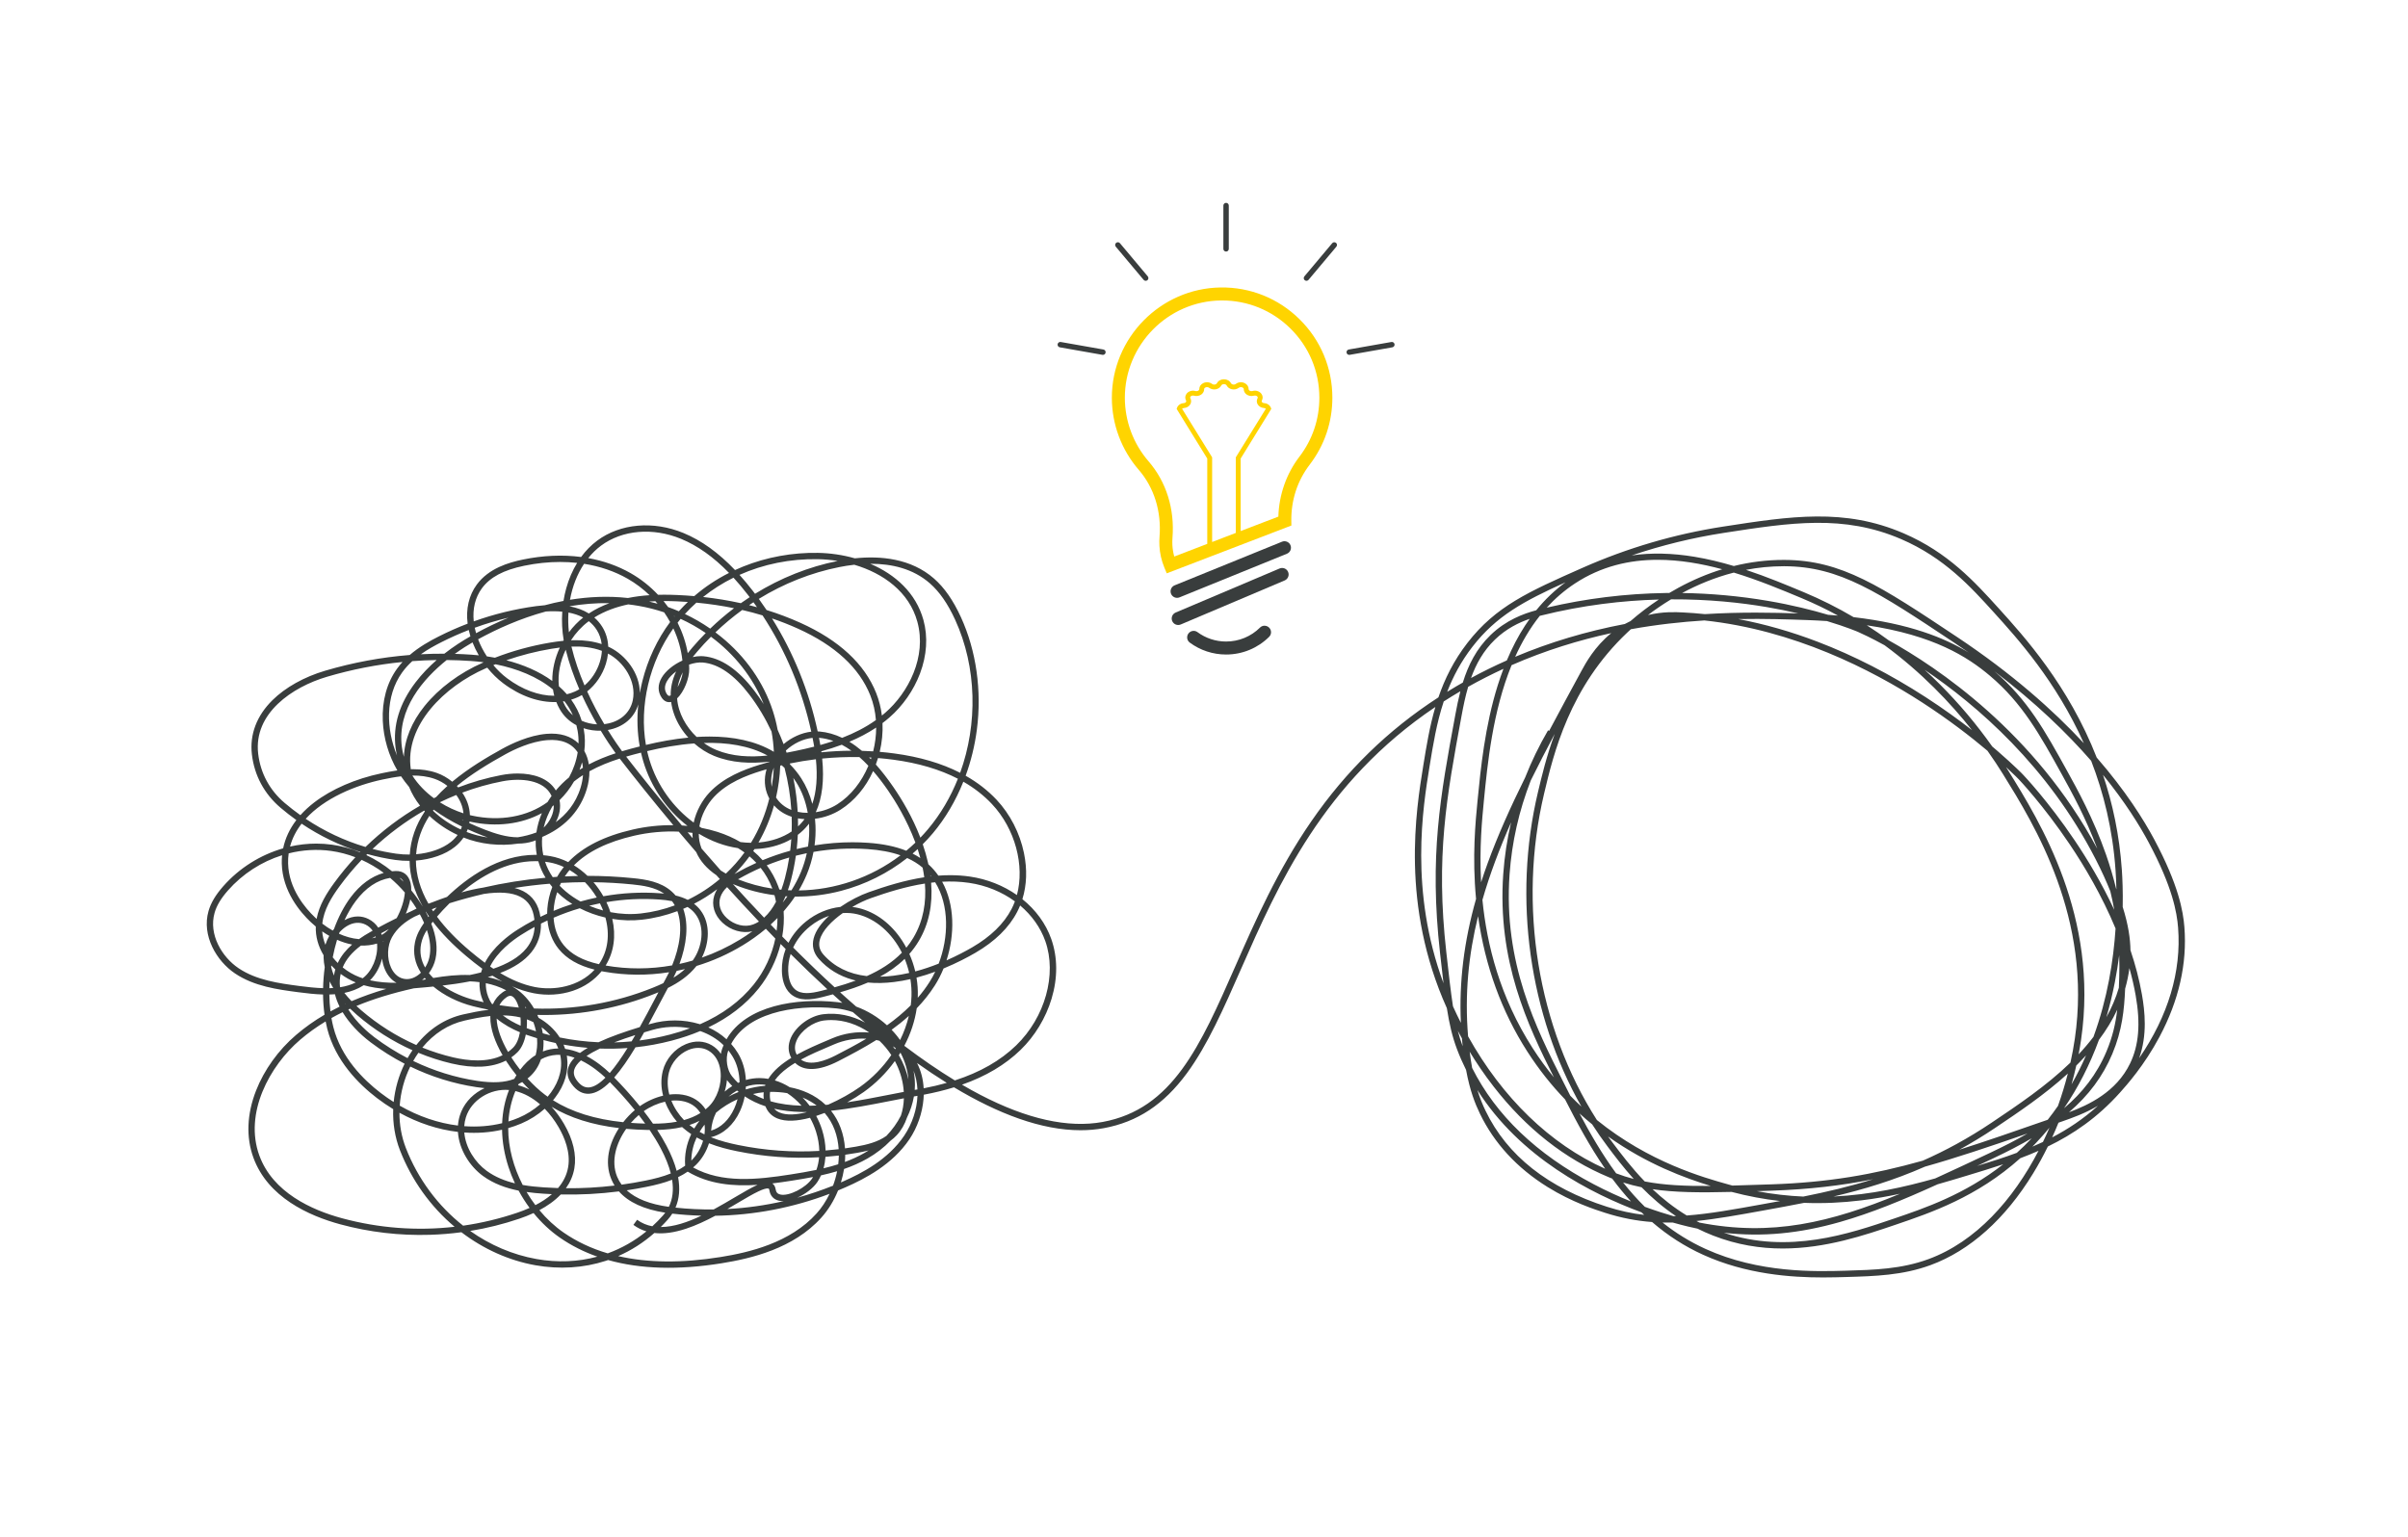 <?xml version="1.0" encoding="UTF-8" standalone="no"?>
<!DOCTYPE svg PUBLIC "-//W3C//DTD SVG 1.1//EN" "http://www.w3.org/Graphics/SVG/1.1/DTD/svg11.dtd">
<svg width="100%" height="100%" viewBox="0 0 3810 2432" version="1.1" xmlns="http://www.w3.org/2000/svg" xmlns:xlink="http://www.w3.org/1999/xlink" xml:space="preserve" xmlns:serif="http://www.serif.com/" style="fill-rule:evenodd;clip-rule:evenodd;stroke-linejoin:round;stroke-miterlimit:2;">
    <g>
        <rect x="0" y="0" width="3810" height="2432" style="fill:white;fill-rule:nonzero;"/>
        <path d="M1170.04,909.721C1177.05,917.496 1184.02,925.868 1190.97,934.851C1192.2,936.443 1193.43,938.045 1194.64,939.652C1235.08,914.692 1279.38,896.955 1325.38,887.724C1314.89,886.023 1304.37,885.091 1294.07,884.909C1250.17,884.122 1207.84,892.814 1170.04,909.721ZM1050.98,941.136C1058.12,941.136 1064.93,941.326 1071.29,941.598C1080.44,941.988 1089.5,942.572 1098.47,943.348C1115.03,929.037 1133.42,916.772 1153.48,906.658C1128.89,881.362 1103.87,863.603 1077.72,852.788C1033.16,834.362 984.571,838.485 950.921,863.547C943.455,869.108 936.702,875.723 930.725,883.181C955.026,887.536 977.735,895.553 997.976,907.119C1014.13,916.351 1028.67,927.953 1041.18,941.261C1044.5,941.174 1047.77,941.136 1050.98,941.136ZM924.139,892.209C913.259,908.598 905.662,928.147 901.858,949.145C931.177,944.359 962.006,942.855 993.551,946.326C1005.13,943.992 1016.65,942.619 1027.76,941.877C1017.39,931.882 1005.73,923.066 993.015,915.801C972.441,904.045 949.138,896.138 924.139,892.209ZM1112.46,944.724C1132.93,946.981 1152.84,950.259 1172.18,954.55C1176.78,951.278 1181.45,948.1 1186.17,945.026C1185.14,943.67 1184.11,942.317 1183.06,940.972C1175.59,931.311 1168.1,922.385 1160.57,914.173C1143.41,922.652 1127.27,932.877 1112.46,944.724ZM1027.07,951.952C1031.53,952.98 1035.97,954.122 1040.38,955.372C1039.25,954.034 1038.11,952.713 1036.94,951.407C1033.69,951.535 1030.39,951.714 1027.07,951.952ZM1185.27,957.633C1189.46,958.678 1193.62,959.771 1197.75,960.914C1195.91,958.278 1194.04,955.664 1192.15,953.066C1189.84,954.565 1187.55,956.085 1185.27,957.633ZM2622.94,885.901C2578.12,885.901 2533.36,896.078 2491.92,923.336C2475.05,934.43 2460.27,947.34 2447.28,961.623C2508.88,947.142 2572.2,939.339 2635.67,938.419C2637.51,938.393 2639.36,938.372 2641.2,938.356C2646.04,935.465 2650.92,932.685 2655.83,930.022C2678.5,917.723 2701.56,907.98 2724.88,900.825C2691.88,891.92 2657.4,885.901 2622.94,885.901ZM1057.16,960.71C1062.88,962.732 1068.53,964.941 1074.11,967.332C1074.62,966.767 1075.12,966.207 1075.63,965.647C1079.72,961.137 1083.95,956.781 1088.33,952.58C1082.55,952.169 1076.72,951.839 1070.86,951.588C1064.3,951.308 1057.24,951.115 1049.83,951.139C1052.38,954.255 1054.82,957.45 1057.16,960.71ZM900.917,959.438C912.691,961.613 922.974,965.42 931.658,970.822C942.064,963.96 953.082,958.617 964.347,954.482C942.652,954.095 921.4,955.95 900.917,959.438ZM2644,948.458C2630.27,956.775 2618.05,965.274 2607.49,973.298C2630.96,967.653 2651.12,968.615 2661.96,969.133C2673.76,969.696 2685.6,970.606 2697.49,971.862C2754.92,968.292 2805.76,969.444 2845.25,970.756C2830.03,967.194 2813.22,963.727 2794.99,960.634C2754.68,953.79 2703.2,948.154 2644,948.458ZM2892.4,972.927C2897.71,973.289 2902.9,973.69 2908.01,974.129C2889.8,964.213 2870.66,954.955 2850.55,946.544C2819.17,933.414 2782.52,918.084 2743.3,906.124C2712.76,913.953 2685.32,925.608 2661.55,938.422C2707.01,939.092 2752.46,943.252 2797.02,950.835C2835.58,957.398 2867.94,965.628 2892.4,972.927ZM1066.3,974.776C1066.51,975.121 1066.71,975.465 1066.91,975.81C1067.07,975.613 1067.23,975.416 1067.39,975.22C1067.03,975.071 1066.67,974.924 1066.3,974.776ZM886.289,889.315C867.735,889.315 848.59,891.306 829.2,895.333C796.592,902.106 775.391,913.431 762.478,930.976C751.899,945.349 747.528,963.442 749.573,983.335C781.594,971.83 814.617,963.753 848.286,959.216C852.984,958.582 857.559,958.105 862.004,957.781C871.646,955.185 881.505,952.893 891.564,950.969C892.653,944.14 894.117,937.407 895.953,930.835C900.068,916.113 905.864,902.662 913.165,890.752C904.379,889.796 895.404,889.315 886.289,889.315ZM1083.69,971.648C1097.59,978.23 1110.98,985.964 1123.7,994.78C1135.67,983.231 1148.27,972.447 1161.39,962.476C1142.12,958.539 1122.25,955.607 1101.85,953.694C1095.51,959.359 1089.44,965.353 1083.69,971.648ZM899.409,969.346C898.763,979.611 898.997,990.088 900.165,1000.58C906.8,991.67 914.426,983.737 922.725,977.224C915.578,973.412 907.653,970.893 899.409,969.346ZM751.127,993.407C751.71,996.252 752.418,999.127 753.251,1002.02C768.749,993.597 785.977,985.157 804.588,977.44C786.5,981.698 768.659,987.027 751.127,993.407ZM910.679,1013.1C924.278,1013.1 938.352,1014.71 951.994,1019.25C951.044,1011.2 948.466,1003.68 944.293,997.05C940.769,991.448 936.486,986.816 931.642,983.013C931.335,983.238 931.03,983.464 930.724,983.693C920.317,991.471 910.977,1001.65 903.421,1013.25C905.821,1013.15 908.243,1013.1 910.679,1013.1ZM2932.8,976.64C3020.53,986.927 3076.18,1008.99 3115.04,1032.76C3107.27,1027.33 3099.3,1021.89 3091.14,1016.47C2971.08,936.568 2910.81,896.463 2823.55,896.061C2823.08,896.059 2822.6,896.058 2822.12,896.058C2801.3,896.058 2781.4,898.159 2762.54,901.8C2796.01,912.888 2827.1,925.891 2854.41,937.319C2881.34,948.585 2907.5,961.708 2932.8,976.64ZM1072.08,985.378C1079.79,1000.7 1085.28,1016.99 1088.17,1033.62C1090.58,1030.57 1093.02,1027.64 1095.42,1024.83C1102.23,1016.85 1109.3,1009.16 1116.63,1001.76C1104.15,993.25 1090.86,985.739 1076.94,979.368C1075.29,981.343 1073.67,983.349 1072.08,985.378ZM741.658,996.967C727.069,1002.63 712.707,1009.02 698.603,1016.14C687.947,1021.52 676.628,1027.72 665.922,1035.36C678.281,1034.71 690.662,1034.41 703.059,1034.46C717.44,1023.21 731.566,1014.25 743.364,1007.53C743.675,1007.35 743.984,1007.17 744.297,1007C743.264,1003.63 742.384,1000.28 741.658,996.967ZM719.604,1034.74C728.462,1035 737.321,1035.44 746.188,1036.06C749.956,1036.32 753.754,1036.66 757.561,1037.06C753.717,1030.44 750.379,1023.57 747.647,1016.6C740.871,1020.48 730.882,1026.59 719.604,1034.74ZM2436.25,974.603C2420.51,994.418 2407.75,1016.37 2397.33,1039.41C2451.83,1016.45 2509.8,999.092 2570.76,987.493C2573.77,985.829 2576.78,984.307 2579.77,982.917C2593.82,970.662 2608.93,959.172 2624.64,948.772C2567.85,950.314 2504.65,957.499 2437.81,974.209C2437.29,974.338 2436.77,974.469 2436.25,974.603ZM770.28,1038.67C774.546,1039.3 778.816,1040.02 783.078,1040.83C811.413,1029.92 840.716,1021.9 870.45,1016.92C876.996,1015.83 884.004,1014.8 891.303,1014.09C891.49,1013.77 891.678,1013.44 891.868,1013.12C889.347,998.309 888.607,983.036 889.637,967.959C880.956,967.094 872.121,967.126 863.627,967.699C822.961,978.751 786.373,995.275 756.462,1011.66C759.992,1020.99 764.687,1030.11 770.28,1038.67ZM2420.28,979.329C2403.35,985.114 2383.42,994.706 2365.38,1012.12C2347.05,1029.81 2335.5,1050.75 2327.5,1072.93C2345.91,1062.95 2364.78,1053.68 2384.12,1045.12C2392.57,1025 2402.18,1006.62 2412.88,990.165C2415.28,986.472 2417.75,982.858 2420.28,979.329ZM801.149,1044.88C827.644,1051.71 853.019,1062.41 873.873,1077.66C873.635,1059.65 878.05,1041.4 885.77,1024.77C881.04,1025.36 876.464,1026.05 872.101,1026.78C848.065,1030.81 824.315,1036.87 801.149,1044.88ZM904.159,1023.24C909.311,1044.71 916.65,1065.49 924.866,1084.71C935.837,1075.4 944.593,1062.17 949.117,1047.43C950.933,1041.51 951.994,1035.65 952.308,1029.97C936.636,1024.08 919.985,1022.64 904.159,1023.24ZM1080.22,1063.94C1076.97,1070.39 1074.36,1077.22 1072.79,1084.43C1072.58,1085.4 1072.4,1086.35 1072.23,1087.32C1076.08,1080.35 1079.24,1071.76 1080.22,1063.94ZM2477.02,921.499C2410.85,951.341 2367.44,974.717 2329.66,1023.58C2311.72,1046.78 2299.1,1070.64 2289.77,1094.79C2294.76,1091.71 2299.79,1088.68 2304.88,1085.69C2308.08,1083.82 2311.3,1081.96 2314.53,1080.13C2322.98,1052.86 2335.81,1026.76 2358.43,1004.93C2382.98,981.224 2410.58,971.132 2430.66,965.731C2444.54,948.691 2460.04,933.894 2477.02,921.499ZM962.351,1023.32C963.287,1023.75 964.219,1024.19 965.148,1024.65C989.701,1036.83 1012.36,1064.98 1012.39,1096.66C1013.5,1090.29 1014.85,1083.92 1016.45,1077.56C1025.02,1043.46 1040.02,1011.65 1060.28,984.353C1057.4,979.102 1054.23,973.984 1050.81,969.021C1037.73,964.614 1024.2,961.169 1010.35,958.786C1004.89,957.846 999.449,957.069 994.028,956.443C975.569,960.303 957.102,966.734 940.288,977.172C945.132,981.371 949.299,986.226 952.758,991.726C958.646,1001.09 961.868,1011.85 962.351,1023.32ZM884.304,1086.01C888.808,1089.97 893.031,1094.19 896.928,1098.67C901.283,1097.6 905.519,1096.18 909.604,1094.38C911.994,1093.33 914.333,1092.1 916.61,1090.71C907.981,1070.76 900.402,1049.59 895.071,1028.17C886.466,1046.32 882.164,1066.58 884.304,1086.01ZM780.573,1052.57C787.132,1060.41 794.446,1067.45 802.236,1073.3C826.48,1091.53 852.671,1101.04 876.78,1101.04L876.981,1101.04C876.127,1097.78 875.456,1094.5 874.959,1091.18C850.514,1070.8 817.699,1057.96 784.017,1051.2C782.868,1051.65 781.719,1052.11 780.573,1052.57ZM1069.78,1062.53C1063.75,1066.96 1058.7,1072.12 1055.53,1077.55C1051.04,1085.23 1050.97,1092.32 1055.32,1098.63C1057.49,1101.76 1059.02,1101.27 1059.93,1100.98C1060.34,1100.85 1060.76,1100.67 1061.18,1100.45C1061.13,1094.32 1061.73,1088.25 1063.02,1082.32C1064.53,1075.35 1066.88,1068.76 1069.78,1062.53ZM1108.98,1038.31C1110.38,1038.31 1111.76,1038.37 1113.11,1038.49C1140.78,1041 1167.84,1059.38 1193.53,1093.11C1198.72,1099.91 1203.64,1106.98 1208.3,1114.27C1191.46,1072 1162.15,1035.19 1124.89,1007.63C1117.33,1015.21 1110.03,1023.12 1103.03,1031.32C1100.7,1034.04 1098.35,1036.87 1096.02,1039.82C1100.45,1038.84 1104.82,1038.31 1108.98,1038.31ZM890.655,1110.05C891.701,1112.44 892.875,1114.8 894.18,1117.11C897.514,1123.01 901.709,1127.93 906.467,1131.94C902.889,1123.89 898.355,1116.48 893.026,1109.68C892.237,1109.81 891.449,1109.94 890.655,1110.05ZM1212.9,965.359C1231.41,971.114 1249.29,977.878 1266.5,985.642C1327.71,1013.26 1368.03,1050.66 1386.34,1096.8C1390.82,1108.09 1393.83,1120.05 1395.34,1132.36C1397.13,1130.92 1398.91,1129.43 1400.66,1127.91C1436.97,1096.38 1466.76,1039.61 1451.46,983.897C1438.46,936.598 1397.58,907.22 1351.7,893.696C1343.45,894.619 1335.53,895.903 1328.13,897.372C1283.29,906.269 1240.08,923.466 1200.62,947.714C1204.83,953.506 1208.92,959.391 1212.9,965.359ZM929.039,1094.19C937.837,1113.59 947.343,1131.16 956.09,1145.94C956.918,1145.85 957.738,1145.74 958.55,1145.61C981.024,1142.16 996.955,1128.23 1001.17,1108.36C1007.62,1077.92 986.498,1047.11 961.998,1034.27C961.445,1039.56 960.34,1044.95 958.677,1050.36C953.3,1067.89 942.525,1083.55 929.039,1094.19ZM920.375,1140.6C928.154,1144.06 936.515,1145.88 944.631,1146.29C936.519,1132.21 928.296,1116.55 920.7,1099.91C918.394,1101.27 916.032,1102.48 913.626,1103.54C910.391,1104.96 907.08,1106.17 903.698,1107.19C910.897,1117.13 916.586,1128.25 920.375,1140.6ZM2750.42,979.679C2791.98,987.548 2833.91,999.526 2875.81,1015.53C2933.22,1037.46 2990.72,1066.95 3046.69,1103.18C3074.78,1121.37 3099.56,1139.4 3120.17,1155.42C3086.21,1112.52 3040.49,1064.21 2981.83,1021.11C2960.56,1009.4 2945.64,1002.56 2940.14,1000.14C2939.84,1000 2922.08,992.268 2890.63,982.83C2880.59,982.158 2870.19,981.627 2859.39,981.248C2829.15,980.19 2792.22,978.896 2750.42,979.679ZM1293.75,1157.44C1294.82,1157.48 1295.88,1157.55 1296.93,1157.64C1308.89,1158.7 1320.77,1162.05 1332.48,1167.63C1351.08,1160.44 1369.23,1151.35 1385.88,1139.52C1384.86,1126.09 1381.97,1112.89 1377.05,1100.49C1359.73,1056.85 1321.15,1021.27 1262.38,994.757C1249.16,988.789 1235.52,983.423 1221.49,978.664C1255.4,1032.92 1280.01,1093.68 1293.75,1157.44ZM2822.1,886.058C2822.6,886.058 2823.09,886.059 2823.6,886.061C2913.86,886.477 2974.96,927.137 3096.68,1008.14C3183.28,1065.77 3248.47,1123.84 3297.09,1176.16C3253.14,1077.8 3191.5,1009.73 3154.92,969.336C3118.09,928.668 3076.35,882.575 3008.01,853.139C2917.15,813.997 2833.5,826.919 2727.59,843.279C2678.04,850.934 2629.2,862.894 2581.66,878.986C2581.94,878.943 2582.23,878.901 2582.52,878.859C2612.65,874.498 2645.8,875.25 2681.06,881.093C2702.35,884.622 2723.18,889.733 2743.28,895.73C2769.31,889.295 2795.64,886.058 2822.1,886.058ZM1230.41,1154.98C1233.78,1162.37 1236.91,1169.91 1239.79,1177.59C1252.67,1166.73 1268.21,1159.68 1283.61,1157.87C1269.17,1091.86 1242.88,1029.18 1206.54,973.868C1196.02,970.68 1185.28,967.823 1174.35,965.297C1159.53,976.08 1145.35,987.915 1131.95,1000.72C1134.88,1002.91 1137.77,1005.16 1140.62,1007.47C1179.89,1039.28 1208.38,1080.15 1223.02,1125.66C1226.1,1135.24 1228.56,1145.04 1230.41,1154.98ZM1065.37,994.398C1027.54,1047.83 1011.23,1116.96 1021.99,1178.83C1043.15,1173.74 1065.97,1169.49 1089.1,1167.26C1084.44,1162.14 1080.23,1156.62 1076.58,1150.79C1068.61,1138.04 1063.66,1124.41 1061.9,1110.81C1056.25,1112.15 1050.9,1109.83 1047.09,1104.31C1040.53,1094.8 1040.46,1083.51 1046.89,1072.5C1053.3,1061.53 1065.78,1051.68 1079.55,1045.4C1079.6,1045.32 1079.66,1045.24 1079.71,1045.16C1077.84,1027.72 1072.91,1010.56 1065.37,994.398ZM1295.84,1167.58C1296.24,1169.63 1296.63,1171.67 1297.01,1173.72C1297.34,1175.49 1297.65,1177.24 1297.95,1178.98C1304.82,1177.06 1311.72,1174.97 1318.6,1172.65C1311.12,1169.95 1303.61,1168.27 1296.05,1167.6C1295.98,1167.6 1295.91,1167.59 1295.84,1167.58ZM961.703,1155.23C971.488,1171.08 979.785,1182.8 984.227,1188.85C993.559,1186.05 1002.93,1183.56 1012.22,1181.23C1008.35,1159.71 1007.58,1137.28 1009.9,1114.63C1003.7,1136.01 986.031,1150.97 961.703,1155.23ZM1363.74,1188.2C1369.68,1188.37 1375.62,1188.65 1381.55,1189.03C1384.63,1176.72 1386.26,1164.02 1386.31,1151.37C1372.81,1160.36 1358.52,1167.7 1343.91,1173.82C1350.47,1177.81 1356.96,1182.5 1363.38,1187.9C1363.5,1188 1363.62,1188.1 1363.74,1188.2ZM1122.6,1165.59C1159.2,1165.59 1194.92,1172.08 1224.42,1189.76C1223.9,1178.99 1222.68,1168.28 1220.76,1157.75C1211.11,1136.94 1199.35,1117.25 1185.58,1099.17C1161.66,1067.76 1136.97,1050.7 1112.2,1048.45C1105.51,1047.85 1097.85,1049.13 1090.29,1051.77C1090.42,1054 1090.5,1056.24 1090.53,1058.47C1090.76,1073.54 1082.24,1094.94 1071.35,1105.2C1073.05,1128.44 1085.44,1150.25 1102.21,1166.23C1109.01,1165.81 1115.83,1165.59 1122.6,1165.59ZM1299.49,1188.93C1299.56,1189.45 1299.63,1189.97 1299.7,1190.5C1315.47,1188.93 1331.3,1188.09 1347.12,1188.01C1342.06,1184.38 1336.99,1181.23 1331.91,1178.55C1321.14,1182.55 1310.28,1185.96 1299.49,1188.93ZM1243.4,1187.71C1243.79,1188.85 1244.17,1190 1244.55,1191.15C1249.16,1190.29 1253.74,1189.38 1258.3,1188.43C1268.06,1186.41 1278.09,1184.16 1288.24,1181.56C1287.91,1179.58 1287.55,1177.57 1287.18,1175.54C1286.69,1172.91 1286.19,1170.3 1285.67,1167.68C1270.76,1169.18 1255.56,1176.43 1243.4,1187.71ZM1289.75,1191.5C1289.52,1191.56 1289.29,1191.62 1289.06,1191.68C1289.29,1191.65 1289.53,1191.62 1289.76,1191.59C1289.76,1191.56 1289.76,1191.53 1289.75,1191.5ZM652.359,1046.24C646.573,1051.5 641.181,1057.35 636.439,1063.91C608.907,1101.99 611.125,1154.54 628.135,1195.53C627.207,1191.64 626.48,1187.69 625.957,1183.7C621.307,1148.25 631.951,1113.27 657.593,1079.71C667.724,1066.45 679.191,1054.73 690.877,1044.52C678.012,1044.71 665.172,1045.28 652.359,1046.24ZM1113.61,1175.71C1119.9,1180.25 1126.54,1184 1133.29,1186.78C1158.91,1197.34 1186.62,1198.51 1214.41,1195.62C1185.11,1179.72 1149.65,1174.66 1113.61,1175.71ZM706.798,1044.49C670.103,1073.94 627.926,1121.83 635.872,1182.4C636.56,1187.65 637.618,1192.73 639.006,1197.64C640.164,1170.09 651.295,1142.66 671.879,1117.14C694.462,1089.14 727.137,1064.85 763.884,1048.73C764.181,1048.6 764.477,1048.47 764.774,1048.35C764.684,1048.22 764.593,1048.09 764.503,1047.96C758.126,1047.11 751.774,1046.48 745.489,1046.04C732.587,1045.13 719.678,1044.62 706.798,1044.49ZM1375.17,1198.67C1376.08,1199.58 1377,1200.49 1377.91,1201.43C1378.2,1200.58 1378.48,1199.73 1378.75,1198.87C1377.56,1198.8 1376.36,1198.74 1375.17,1198.67ZM924.528,1188.48C924.633,1188.66 924.738,1188.85 924.842,1189.03C928.263,1195.14 930.558,1202.12 931.709,1209.66C945.367,1202.45 959.639,1196.78 974.106,1192.03C967.161,1182.51 959.022,1170.38 950.556,1156.35C941.685,1156.59 932.321,1155.36 923.334,1152.41C923.486,1153.18 923.631,1153.97 923.768,1154.75C925.709,1165.77 925.95,1177.11 924.528,1188.48ZM920.91,1206.39C919.803,1210.35 918.494,1214.3 916.986,1218.21C918.744,1217.09 920.517,1215.99 922.303,1214.93C922.03,1211.98 921.565,1209.13 920.91,1206.39ZM1391.89,1189.8C1399.72,1190.47 1407.51,1191.33 1415.28,1192.38C1455.16,1197.75 1489.89,1207.98 1519.18,1222.95C1547.15,1145.66 1545.7,1056.01 1511.33,980.905C1499.69,955.468 1486.61,936.584 1471.33,923.174C1444.44,899.561 1410.21,892.181 1377.92,892.181C1377.61,892.181 1377.31,892.182 1377,892.183C1416.33,908.939 1449.26,938.175 1461.1,981.248C1468.4,1007.81 1466.51,1037.08 1455.64,1065.89C1445.68,1092.28 1428.48,1116.99 1407.21,1135.46C1403.67,1138.55 1400.04,1141.48 1396.33,1144.27C1397,1159.26 1395.53,1174.62 1391.89,1189.8ZM653.947,1217.28C666.402,1217.28 678.974,1218.89 691.223,1223.19C699.599,1226.13 708.005,1230.9 715.553,1237.1C741.508,1215.42 770.861,1198.12 794.867,1184.88C809.026,1177.07 836.945,1163.62 864.836,1161.3C886.16,1159.54 903.337,1164.76 915.353,1176.52C915.539,1169.77 915.077,1163.05 913.92,1156.48C913.387,1153.45 912.737,1150.5 911.974,1147.61C901.436,1142.05 892.052,1133.68 885.471,1122.02C883.44,1118.42 881.693,1114.73 880.219,1110.97C852.992,1111.9 823.366,1101.7 796.227,1081.3C787.051,1074.4 778.495,1065.97 770.945,1056.57C769.93,1057.01 768.912,1057.45 767.9,1057.89C703.494,1086.13 639.968,1147.74 649.979,1217.33C651.3,1217.3 652.623,1217.28 653.947,1217.28ZM1224.39,1214.79C1220.32,1224.92 1219.18,1235.27 1221.07,1245.06C1222.77,1235.04 1223.88,1224.92 1224.39,1214.79ZM819.058,1224.06C843.495,1224.06 867.709,1231.16 879.461,1250.87C885.645,1243.47 892.638,1236.53 900.352,1230.21C907.199,1217.77 911.895,1204.24 914.05,1190.55C904.221,1175.9 887.971,1169.42 865.663,1171.27C839.626,1173.43 813.157,1186.21 799.697,1193.63C773.003,1208.36 746.02,1224.78 722.873,1243.86C723.58,1244.59 724.277,1245.34 724.958,1246.11C747.138,1237.58 769.935,1231.02 793.085,1226.58C801.387,1224.99 810.238,1224.06 819.058,1224.06ZM652.407,1227.3C661.388,1241.37 673.229,1253.38 686.479,1263.16C687.651,1262.57 688.818,1261.99 689.995,1261.41C692.502,1258.65 695.125,1255.91 697.861,1253.19C701.116,1249.95 704.473,1246.79 707.909,1243.71C701.646,1238.82 694.766,1235.03 687.91,1232.62C676.394,1228.58 664.404,1227.18 652.407,1227.3ZM1250.13,1209.81C1256.58,1216.29 1262.51,1223.6 1267.83,1231.84C1275.59,1243.88 1281.46,1257.5 1285.26,1272.17C1291.84,1252.96 1293.75,1229.34 1290.94,1201.52C1277.11,1203.18 1263.34,1205.42 1249.7,1208.25C1249.84,1208.77 1249.99,1209.29 1250.13,1209.81ZM1227.85,1262.03C1233.49,1270.91 1241.72,1277.6 1252.06,1281.72C1250.62,1259.25 1247.02,1236.94 1241.36,1215.25C1239.87,1213.82 1238.36,1212.44 1236.81,1211.1C1236.05,1211.28 1235.28,1211.46 1234.51,1211.65C1233.89,1228.57 1231.65,1245.48 1227.85,1262.03ZM1300.88,1200.43C1304.32,1234.62 1300.94,1263.04 1290.77,1285.36C1302.7,1283.54 1314.53,1279.28 1324.67,1272.83C1346.52,1258.93 1363.43,1237.04 1373.97,1211.88C1369.23,1206.86 1364.5,1202.27 1359.76,1198.11C1340.14,1197.7 1320.45,1198.48 1300.88,1200.43ZM1262.15,1284.76C1267.24,1285.85 1272.6,1286.36 1278.03,1286.35C1274.91,1268.42 1268.68,1251.62 1259.42,1237.26C1258.06,1235.14 1256.64,1233.08 1255.18,1231.09C1255.46,1232.44 1255.73,1233.79 1255.99,1235.14C1259.18,1251.58 1261.24,1268.19 1262.15,1284.76ZM695.94,1269.62C707.902,1277.18 720.671,1283.03 733.295,1287.07C732.356,1276.36 728.096,1266.49 721.906,1258.05C713.143,1261.6 704.474,1265.46 695.94,1269.62ZM636.884,1047.59C596.618,1051.58 556.698,1059.38 517.431,1070.96C462.506,1087.15 401.016,1128.74 408.482,1192.68C412.078,1223.47 426.587,1250.45 450.441,1270.69C458.49,1277.52 466.784,1283.96 475.304,1290.01C481.611,1282.93 488.906,1276.2 497.156,1269.88C524.7,1248.77 562.487,1232.38 603.557,1223.74C611.609,1222.05 620.042,1220.4 628.691,1219.19C614.989,1195.76 606.852,1168.17 605.661,1140.81C604.279,1109.09 612.12,1080.47 628.336,1058.05C631.001,1054.36 633.866,1050.88 636.884,1047.59ZM743.468,1289.93C744.639,1290.22 745.809,1290.49 746.973,1290.74C790.771,1300.27 834.084,1292.59 865.808,1269.67C865.971,1269.55 866.134,1269.43 866.296,1269.31C868.293,1266 870.438,1262.75 872.726,1259.56C860.848,1233.87 824.177,1230.81 794.967,1236.4C773.401,1240.53 752.147,1246.56 731.428,1254.34C738.51,1264.69 743.114,1276.82 743.468,1289.93ZM730.773,1296.79C731.541,1297.18 732.314,1297.57 733.091,1297.96C733.109,1297.81 733.126,1297.66 733.143,1297.51C732.351,1297.28 731.562,1297.04 730.773,1296.79ZM885.347,1266.25C887.592,1277.66 885.498,1289.77 879.312,1301.08C895.203,1289.55 910.924,1272.09 918.783,1245.98C920.764,1239.4 921.968,1232.88 922.405,1226.62C918.884,1228.87 915.426,1231.24 912.043,1233.77C910.744,1234.73 909.442,1235.74 908.141,1236.78C901.893,1247.67 894.152,1257.68 885.347,1266.25ZM1023.94,1188.65C1024.96,1193.21 1026.14,1197.72 1027.47,1202.18C1039.69,1243.18 1065.48,1278.19 1097.57,1301.76C1101.51,1283.31 1111.14,1266.35 1122.49,1254.23C1145.18,1230.01 1176.68,1218.05 1201.58,1210.33C1206.86,1208.69 1212.17,1207.15 1217.5,1205.69C1217.56,1205.57 1217.62,1205.45 1217.68,1205.33C1187.75,1208.67 1157.66,1207.64 1129.48,1196.03C1118.41,1191.47 1107.84,1184.75 1098.47,1176.49C1072.85,1178.37 1047.35,1182.99 1023.94,1188.65ZM1078.87,1306.3C1081.86,1306.49 1084.83,1306.72 1087.79,1307C1054.63,1281.27 1029.84,1245.12 1017.88,1205.04C1016.51,1200.43 1015.29,1195.76 1014.22,1191.04C1006.41,1193 998.551,1195.08 990.718,1197.36C1013.57,1226.73 1043.61,1264.37 1078.87,1306.3ZM1262.57,1295.04C1262.68,1299.3 1262.72,1303.54 1262.68,1307.78C1265.56,1305.11 1268.23,1302.26 1270.66,1299.22C1271.44,1298.26 1272.19,1297.27 1272.92,1296.27C1269.42,1296.07 1265.96,1295.66 1262.57,1295.04ZM873.899,1276.12C867.84,1286.38 863.022,1297.67 860.22,1309.74C869.948,1300.41 876.56,1287.5 876.213,1274.32C875.448,1274.93 874.677,1275.53 873.899,1276.12ZM685.029,1282.9C697.189,1294.69 712.056,1304.82 729.059,1312.65C729.735,1311.14 730.336,1309.59 730.859,1308.01C714.341,1299.9 699.48,1291.02 686.206,1281.32C685.81,1281.85 685.418,1282.37 685.029,1282.9ZM742.529,1302.5C750.443,1306.17 758.739,1309.68 767.414,1313.02C783.511,1319.22 801.522,1325 819.264,1325L819.3,1325C829.408,1323.43 839.291,1320.88 848.695,1317.36C850.201,1307.02 853.136,1296.74 857.366,1286.77C825.252,1304.24 785.18,1309.29 744.848,1300.51C744.199,1300.37 743.55,1300.23 742.903,1300.08C742.793,1300.89 742.668,1301.7 742.529,1302.5ZM738.288,1316.58C748.941,1320.73 760.183,1323.62 771.645,1325.27C768.993,1324.32 766.383,1323.34 763.819,1322.35C755.536,1319.16 747.591,1315.83 739.974,1312.34C739.467,1313.78 738.905,1315.19 738.288,1316.58ZM1385.77,1209.83C1394.96,1220.11 1404.19,1232 1413.62,1245.69C1427.19,1265.4 1443.84,1293.19 1456.24,1325.59C1460.39,1321.29 1464.4,1316.83 1468.28,1312.21C1488.19,1288.55 1504.03,1261.43 1515.61,1232.36C1487.12,1217.63 1453.14,1207.57 1413.95,1202.29C1405.74,1201.18 1397.5,1200.29 1389.23,1199.62C1389.21,1199.69 1389.18,1199.76 1389.16,1199.83C1388.13,1203.22 1387,1206.56 1385.77,1209.83ZM1087.99,1317.1C1090.62,1320.21 1093.29,1323.34 1095.98,1326.49C1095.72,1323.66 1095.62,1320.83 1095.67,1318.02C1093.12,1317.67 1090.56,1317.36 1087.99,1317.1ZM1224.68,1274.48C1218.91,1295.05 1210.68,1314.9 1200.09,1333.29C1200.77,1333.24 1201.43,1333.18 1202.1,1333.11C1221.45,1331.18 1238.72,1325.19 1252.6,1315.78C1252.86,1308.03 1252.85,1300.28 1252.59,1292.54C1241.28,1288.86 1231.85,1282.74 1224.68,1274.48ZM1171.58,1332.57C1177.1,1333.3 1182.65,1333.69 1188.2,1333.74C1201.41,1312.17 1211.13,1288.37 1217.21,1263.64C1216.71,1262.69 1216.22,1261.73 1215.76,1260.75C1209.37,1247.2 1208.48,1232.15 1212.88,1217.38C1210.09,1218.19 1207.32,1219.02 1204.54,1219.88C1180.81,1227.23 1150.87,1238.56 1129.79,1261.06C1118.69,1272.92 1109.4,1289.85 1106.54,1307.94C1107.69,1308.69 1108.86,1309.43 1110.03,1310.14C1118.75,1311.79 1127.22,1313.92 1135.31,1316.51C1148.53,1320.75 1160.64,1326.12 1171.58,1332.57ZM483.68,1295.77C513.081,1315.41 544.958,1330.41 578.284,1340.31C604.453,1314.94 633.531,1292.97 664.599,1274.99C657.268,1265.62 651.478,1255.71 647.263,1245.32C642.708,1239.91 638.479,1234.31 634.575,1228.52C624.614,1229.7 614.858,1231.58 605.616,1233.53C561.605,1242.79 513.224,1263.38 483.68,1295.77ZM2988.28,1013.27C3065.07,1055.84 3219.78,1159.17 3318.44,1343.26C3299.94,1293.59 3277.87,1253.66 3262.15,1225.24C3227.47,1162.54 3200.09,1113.02 3148.56,1069.44C3113.02,1039.38 3059.54,1005.31 2953.7,989.504C2965.42,997.028 2976.95,1004.95 2988.28,1013.27ZM1262.32,1321.11C1261.97,1328.65 1261.39,1336.15 1260.57,1343.61C1262.28,1343.19 1264,1342.78 1265.72,1342.38C1269.95,1341.4 1274.2,1340.5 1278.45,1339.67C1280.29,1327.53 1280.81,1315.34 1280.05,1303.44C1279.53,1304.13 1279,1304.81 1278.47,1305.48C1273.8,1311.3 1268.38,1316.52 1262.32,1321.11ZM1348.66,1332.88C1356.86,1332.88 1365.06,1333.16 1373.24,1333.72C1396.76,1335.32 1416.89,1339.48 1433.93,1346.3C1438.88,1342.2 1443.7,1337.91 1448.37,1333.44C1434.66,1296.39 1415.38,1265.88 1405.38,1251.36C1397.39,1239.75 1389.43,1229.38 1381.49,1220.21C1369.77,1246.06 1351.96,1267.32 1330.04,1281.27C1317.79,1289.06 1303.67,1293.97 1289.5,1295.7C1289.87,1299.24 1290.13,1302.81 1290.28,1306.42C1290.71,1316.87 1290.22,1327.39 1288.83,1337.81C1308.69,1334.53 1328.7,1332.88 1348.66,1332.88ZM500.457,1334.99C508.816,1334.99 517.168,1335.57 525.473,1336.74C540.629,1338.87 555.495,1342.97 569.748,1348.81C569.911,1348.64 570.077,1348.47 570.239,1348.31C537.485,1338.03 506.165,1322.94 477.199,1303.47C468.779,1314.34 462.439,1326.4 458.926,1339.67C472.575,1336.59 486.514,1334.99 500.457,1334.99ZM679.342,1291.14C667.675,1309.24 660.073,1329.32 658.4,1351.84C680.07,1350 700.054,1343.12 713.563,1332.26C717.69,1328.94 721.184,1325.29 724.039,1321.33C707.321,1313.49 692.092,1303.2 679.342,1291.14ZM589.484,1343.43C601.823,1346.64 614.342,1349.15 626.992,1350.96C634.098,1351.97 641.267,1352.41 648.341,1352.33C649.905,1328.19 657.784,1305.58 672.233,1283.95C671.866,1283.56 671.5,1283.16 671.14,1282.76C641.871,1299.53 614.39,1319.92 589.484,1343.43ZM1443.95,1350.79C1448.26,1352.96 1452.35,1355.32 1456.22,1357.88C1454.93,1353.08 1453.49,1348.35 1451.96,1343.7C1449.34,1346.11 1446.67,1348.48 1443.95,1350.79ZM1191.74,1346.76C1197.11,1351.26 1202.07,1356.1 1206.61,1361.26C1220.82,1355.39 1235.38,1350.39 1250.23,1346.3C1250.98,1340.2 1251.56,1334.09 1251.98,1327.95C1237.94,1336.05 1221.34,1341.24 1203.1,1343.06C1200,1343.37 1196.88,1343.57 1193.77,1343.68C1193.73,1343.73 1193.7,1343.79 1193.66,1343.84C1193.03,1344.82 1192.39,1345.8 1191.74,1346.76ZM859.614,1353.36C863.259,1353.69 866.929,1354.17 870.629,1354.81C880.334,1356.48 889.894,1359.72 899.036,1364.29C922.275,1340.1 955.828,1323.18 1001.13,1312.76C1022.17,1307.91 1043.98,1305.59 1065.34,1305.83C1032.49,1266.53 1003.78,1230.5 980.478,1200.48C964.011,1205.73 947.805,1212.12 932.571,1220.57C932.658,1229.63 931.263,1239.21 928.359,1248.86C918.636,1281.16 896.273,1306.41 863.686,1321.87C861.774,1322.78 859.842,1323.64 857.883,1324.47C857.495,1329.02 857.408,1333.65 857.657,1338.37C857.927,1343.47 858.581,1348.47 859.614,1353.36ZM1140.49,1377.63C1143.03,1379.3 1145.71,1380.92 1148.52,1382.48C1159.31,1372.32 1169.2,1361.13 1177.98,1349.03C1174.63,1346.6 1171.15,1344.3 1167.57,1342.15C1146.61,1339.04 1125.82,1331.45 1106.34,1319.73C1106.1,1319.69 1105.87,1319.64 1105.63,1319.6C1105.66,1326.97 1106.88,1334.41 1109.59,1341.64C1109.75,1342.07 1109.92,1342.5 1110.09,1342.93C1119.92,1354.3 1130.07,1365.89 1140.49,1377.63ZM1185.86,1355.2C1178.62,1365.14 1170.67,1374.48 1162.1,1383.18C1162.86,1382.74 1163.61,1382.3 1164.36,1381.88C1174.9,1375.89 1185.7,1370.43 1196.73,1365.5C1193.31,1361.85 1189.68,1358.43 1185.86,1355.2ZM901.19,1376.82C900.242,1377.93 899.316,1379.06 898.411,1380.21C896.734,1382.33 895.13,1384.56 893.603,1386.9C900.623,1386.56 907.646,1386.32 914.666,1386.18C910.346,1382.7 905.838,1379.57 901.19,1376.82ZM1472,1385.41C1472.07,1385.91 1472.14,1386.42 1472.2,1386.92C1472.51,1386.88 1472.82,1386.85 1473.12,1386.81C1472.76,1386.34 1472.38,1385.87 1472,1385.41ZM862.411,1363.71C865.25,1372.27 869.303,1380.42 874.519,1388.07C876.829,1387.9 879.139,1387.74 881.449,1387.59C884.182,1382.78 887.232,1378.23 890.565,1374.01C891.086,1373.35 891.614,1372.69 892.148,1372.04C884.625,1368.53 876.829,1366.02 868.932,1364.66C866.749,1364.29 864.577,1363.97 862.411,1363.71ZM632.107,1389.13C634.247,1391.14 636.344,1393.19 638.405,1395.3C636.767,1391.8 634.482,1390.01 632.107,1389.13ZM2391.65,1052.64C2361.69,1126.12 2353.61,1208.4 2347.83,1267.25C2344.97,1296.45 2340.51,1341.9 2343.42,1396.24C2346.67,1386.16 2350.17,1376 2353.92,1365.73C2369.97,1321.74 2390.03,1277.1 2413.07,1230.56C2423.1,1205.04 2435.21,1180.08 2449.38,1155.73L2451.04,1156.7C2467.2,1126.16 2484.32,1094.63 2502.15,1061.78C2508.83,1049.47 2523.05,1023.27 2549.41,1001.9C2498.45,1012.94 2445.3,1029.12 2391.65,1052.64ZM1167.7,1391.49C1185.33,1398.51 1203.57,1403.39 1222.04,1406.21C1221.98,1406.06 1221.92,1405.91 1221.87,1405.76C1217.27,1393.68 1211.06,1382.91 1203.53,1373.4C1191.9,1378.5 1180.48,1384.23 1169.3,1390.57C1168.77,1390.87 1168.24,1391.18 1167.7,1391.49ZM3348.12,1406.08C3348.29,1406.51 3348.46,1406.94 3348.63,1407.37C3348.38,1396.12 3347.87,1386.07 3347.28,1377.45C3342.8,1312.22 3328.3,1254.49 3308.69,1203.98C3270.72,1160.42 3220.79,1111.89 3155.73,1062.4C3208.2,1107.02 3235.89,1157.08 3270.9,1220.4C3286.38,1248.4 3312.29,1295.26 3332.21,1352.36C3338.44,1370.24 3343.75,1388.15 3348.12,1406.08ZM1233.15,1407.65C1234.18,1407.76 1235.22,1407.87 1236.25,1407.96C1238.54,1401.69 1240.42,1395.46 1241.96,1389.57C1244.77,1378.84 1247.02,1367.97 1248.73,1357.01C1236.71,1360.49 1224.85,1364.6 1213.17,1369.33C1220.62,1379.27 1226.66,1390.25 1231.21,1402.2C1231.9,1404 1232.54,1405.82 1233.15,1407.65ZM1246.6,1408.74C1248.47,1408.84 1250.35,1408.92 1252.23,1408.98C1257.82,1400.1 1262.86,1390.55 1267.13,1380.29C1271.21,1370.49 1274.35,1360.38 1276.54,1350.15C1270.75,1351.34 1264.97,1352.67 1259.24,1354.14C1257.42,1367 1254.88,1379.69 1251.63,1392.11C1250.11,1397.93 1248.43,1403.48 1246.6,1408.74ZM1287.15,1348.14C1284.8,1360.47 1281.18,1372.58 1276.36,1384.14C1272.69,1392.95 1268.48,1401.27 1263.87,1409.11C1321.03,1408.43 1378.02,1389.03 1424.79,1353.55C1409.9,1348.32 1392.56,1345.06 1372.56,1343.69C1343.89,1341.74 1315.25,1343.26 1287.15,1348.14ZM847.004,1362.79C801.064,1362.79 760.214,1387.02 730.131,1412.24C742.37,1408.81 753.765,1406.29 764.284,1404.68C796.868,1397.23 829.953,1391.99 863.199,1389C858.161,1380.76 854.302,1372.02 851.673,1362.88C850.112,1362.82 848.553,1362.79 847.004,1362.79ZM1503.39,1384.98C1513.76,1384.98 1524.18,1385.66 1534.6,1387.18C1562.14,1391.19 1587.67,1401.51 1608.99,1416.43C1621.48,1369.79 1606.39,1311.63 1569.43,1272.36C1556.62,1258.75 1541.53,1246.97 1524.23,1237.05C1512.13,1267.29 1495.79,1295.04 1475.94,1318.65C1470.89,1324.65 1465.57,1330.43 1460.01,1335.98C1463.24,1345.43 1466.08,1355.21 1468.34,1365.25C1468.52,1366.06 1468.7,1366.87 1468.87,1367.67C1469,1367.79 1469.13,1367.91 1469.26,1368.02C1475.15,1373.4 1480.29,1379.33 1484.71,1385.69C1490.91,1385.23 1497.14,1384.98 1503.39,1384.98ZM939.07,1396.1C944.873,1402.9 950.105,1410.35 954.617,1418.32C984.303,1413.04 1014.52,1411.38 1044.45,1413.58C1046.49,1413.72 1048.64,1413.91 1050.84,1414.13C1036.17,1404.01 1017.25,1401.31 1000.35,1399.6C980.028,1397.55 959.57,1396.39 939.07,1396.1ZM1068.95,1417.13C1075.45,1418.69 1082.01,1420.88 1088.18,1424.03C1106.33,1415.26 1123.42,1404.17 1138.91,1391.06C1137.09,1389.02 1135.31,1387.02 1133.5,1384.98C1118.36,1374.7 1107.68,1362.52 1101.6,1348.53C1092.11,1337.53 1082.87,1326.68 1073.92,1316.06C1050.31,1314.99 1026.23,1317.24 1003.37,1322.5C961.236,1332.2 929.897,1347.58 908.092,1369.34C915.684,1374.03 922.902,1379.64 929.574,1386.04C953.593,1386.05 977.557,1387.25 1001.36,1389.65C1021.89,1391.73 1045.26,1395.24 1062.69,1410.74C1064.96,1412.75 1067.04,1414.89 1068.95,1417.13ZM885.557,1401.7C888.499,1404.8 891.663,1407.78 895.045,1410.65C902.153,1416.67 910.03,1422.02 918.46,1426.62C926.978,1424.22 935.573,1422.12 944.219,1420.32C938.87,1411.4 932.551,1403.23 925.521,1396.04C912.907,1396.11 900.291,1396.5 887.677,1397.22C886.941,1398.69 886.234,1400.18 885.557,1401.7ZM1242.97,1418.31C1241.51,1421.84 1239.98,1425.22 1238.38,1428.44C1240.95,1425.23 1243.46,1421.91 1245.89,1418.48C1244.92,1418.42 1243.94,1418.37 1242.97,1418.31ZM658.06,1361.87C658.235,1384.5 664.88,1407.29 677.912,1430.09C679.615,1429.46 681.319,1428.85 683.025,1428.24C683.255,1428.16 683.477,1428.08 683.707,1428C691.426,1424.98 699.307,1422.07 707.268,1419.36C739.251,1388.67 789.051,1352.79 846.993,1352.79C847.761,1352.79 848.536,1352.8 849.306,1352.81C848.467,1348.25 847.921,1343.61 847.671,1338.89C847.512,1335.89 847.483,1332.88 847.58,1329.86C846.163,1330.44 844.729,1330.97 843.282,1331.43C835.533,1333.89 827.674,1334.96 819.836,1335.01C790.904,1339.32 760.338,1336.16 733.416,1325.41C729.83,1330.76 725.298,1335.65 719.831,1340.05C704.61,1352.29 682.158,1359.98 658.06,1361.87ZM650.71,1408.99C657.134,1416.79 663.029,1425.08 668.32,1433.81C668.376,1433.79 668.432,1433.76 668.488,1433.74C655.144,1409.99 648.311,1386.13 648.064,1362.31C640.591,1362.39 633.054,1361.92 625.581,1360.86C610.557,1358.72 595.708,1355.59 581.123,1351.53C580.586,1352.06 580.06,1352.59 579.526,1353.13C593.935,1359.97 607.623,1368.61 620.224,1378.79C622.117,1378.58 624.021,1378.44 625.938,1378.37C638.104,1377.91 646.762,1384.9 649.64,1397.53C650.43,1400.99 650.772,1404.86 650.71,1408.99ZM3201.27,1226.27C3201.66,1226.68 3240.54,1267.43 3282.83,1330.24C3302.7,1359.73 3325.42,1397.33 3345.19,1439.79C3343.37,1429.77 3341.3,1419.98 3339.02,1410.45C3332.99,1395.25 3325.38,1378.43 3315.84,1359.82C3240.24,1212.41 3127.83,1115.79 3045.24,1059.99C3053.48,1067.5 3061.59,1075.25 3069.57,1083.23C3099.72,1113.4 3127.4,1146.28 3152.2,1181.36C3154.97,1183.7 3157.59,1185.93 3160.04,1188.05C3173.78,1199.92 3184.24,1209.65 3190.59,1215.73C3196.78,1221.66 3199.8,1224.54 3201.27,1226.28L3201.27,1226.27ZM932.266,1433.3C939.348,1436.31 946.701,1438.83 954.227,1440.84C953.702,1439.47 953.148,1438.09 952.567,1436.73C951.528,1434.28 950.419,1431.87 949.243,1429.5C943.559,1430.63 937.898,1431.9 932.266,1433.3ZM881.581,1411.91C878.403,1421.39 876.409,1431.43 875.889,1441.45C885.595,1437.41 895.447,1433.78 905.427,1430.56C899.47,1426.83 893.829,1422.73 888.579,1418.28C886.142,1416.21 883.81,1414.09 881.581,1411.91ZM683.282,1438.93C683.994,1440.03 684.723,1441.14 685.465,1442.25C687.18,1440.28 689.024,1438.2 690.99,1436.05C689.713,1436.49 688.447,1436.94 687.173,1437.38C685.871,1437.9 684.574,1438.41 683.282,1438.93ZM649.137,1423.18C647.683,1430.62 645.273,1438.4 642.094,1445.95C644.963,1444.61 647.898,1443.25 650.884,1441.9C653.563,1440.47 656.292,1439.12 659.064,1437.83C655.962,1432.79 652.646,1427.9 649.137,1423.18ZM965.779,1443.49C981.724,1446.56 998.163,1447.34 1014.16,1445.54C1032.47,1443.49 1050.44,1439.14 1067.67,1432.76C1066.38,1430.43 1064.93,1428.2 1063.32,1426.07C1056.64,1424.72 1049.94,1424 1043.72,1423.55C1015.66,1421.5 987.316,1422.92 959.445,1427.63C960.254,1429.34 961.031,1431.07 961.773,1432.82C963.281,1436.37 964.616,1439.93 965.779,1443.49ZM814.126,1405.19C819.045,1406.41 823.547,1408.06 827.626,1410.13C843.048,1417.97 852.266,1431.67 855.052,1450.89C858.578,1449.16 862.128,1447.49 865.703,1445.88C865.713,1443.16 865.825,1440.42 866.04,1437.65C866.939,1426.12 869.638,1414.53 873.846,1403.64C872.401,1401.95 871.012,1400.23 869.682,1398.48C851.098,1400 832.562,1402.24 814.126,1405.19ZM673.536,1442.92C674.416,1444.55 675.278,1446.2 676.116,1447.86C676.705,1449.03 677.275,1450.18 677.828,1451.34C678.141,1450.95 678.456,1450.56 678.771,1450.18C677.072,1447.71 675.44,1445.24 673.881,1442.78C673.766,1442.83 673.651,1442.87 673.536,1442.92ZM1159.63,1398.99C1175.54,1416.57 1192.02,1434.4 1208.95,1452.21C1216.59,1445.38 1222.79,1436.61 1227.82,1427.13C1227.16,1423.57 1226.36,1420.06 1225.41,1416.61C1203.95,1413.82 1183.03,1408.43 1163.28,1400.49C1162.05,1400 1160.83,1399.49 1159.63,1398.99ZM456.745,1350.46C456.018,1355.6 455.704,1360.9 455.84,1366.37C456.84,1406.72 483.115,1437.38 498.687,1452.07C499.431,1452.77 500.187,1453.46 500.955,1454.16C504.947,1432.26 517.119,1413.14 528.954,1396.96C539.302,1382.81 550.452,1369.34 562.311,1356.6C549.944,1351.85 537.124,1348.47 524.08,1346.64C501.639,1343.48 478.758,1344.92 456.745,1350.46ZM1150.41,1403.86C1145.52,1408.5 1141.58,1413.9 1139.59,1420.36C1136.11,1431.62 1139.85,1443.44 1149.88,1452.77C1161.84,1463.92 1178.72,1467.98 1191.87,1462.87C1195.03,1461.65 1198.01,1460.13 1200.83,1458.36C1183.54,1440.15 1166.7,1421.91 1150.41,1403.86ZM566.197,1450.28C572.032,1450.28 577.761,1451.64 583.183,1454.4C589.447,1457.57 594.583,1462.18 598.449,1467.96C606.446,1463.63 616.364,1458.44 627.648,1452.89C634.801,1439.9 639.637,1424.87 640.577,1412.45C633.406,1404.06 625.593,1396.31 617.249,1389.27C596.807,1392.66 578.518,1404.98 562.779,1426.01C556.154,1434.86 550.222,1445.05 545.054,1456.19C552.01,1452.26 559.179,1450.28 566.197,1450.28ZM509.976,1461.68C515.138,1465.65 520.677,1469.36 526.489,1472.63C527.126,1471.8 527.783,1470.98 528.455,1470.18C535.482,1450.97 544.4,1433.88 554.773,1420.02C569.755,1400 587.619,1386.87 607.189,1381.33C596.198,1373.2 584.437,1366.28 572.159,1360.72C559.627,1373.95 547.871,1388.03 537.026,1402.86C524.843,1419.52 512.284,1439.39 509.976,1461.68ZM1219.36,1463.12C1222.5,1466.38 1225.66,1469.65 1228.82,1472.91C1229.69,1466.17 1230.13,1459.43 1230.13,1452.77C1226.58,1456.38 1222.98,1459.83 1219.36,1463.12ZM603.029,1476.86C603.361,1477.71 603.671,1478.59 603.96,1479.48C607.896,1477.31 611.695,1474.17 615.258,1470.36C610.803,1472.68 606.708,1474.86 603.029,1476.86ZM594.134,1481.75C592.708,1482.55 591.396,1483.29 590.206,1483.97C589.673,1484.27 589.146,1484.57 588.622,1484.87C590.635,1484.44 592.638,1483.91 594.637,1483.29C594.48,1482.78 594.313,1482.27 594.134,1481.75ZM536.415,1477.67C546.5,1482.22 557.18,1485.31 567.991,1486.17C573.954,1481.92 579.893,1478.32 585.266,1475.27C586.575,1474.53 588.027,1473.71 589.618,1472.82C587.01,1469.11 583.467,1465.75 578.66,1463.31C569.238,1458.54 558.358,1459.51 548.021,1466.06C544.095,1468.55 540.484,1471.66 537.282,1475.21C536.991,1476.02 536.7,1476.85 536.415,1477.67ZM606.214,1489.55C606.27,1489.97 606.323,1490.39 606.371,1490.82C606.516,1490.3 606.666,1489.78 606.824,1489.26C606.62,1489.36 606.418,1489.45 606.214,1489.55ZM1237.66,1481.98C1240.94,1485.32 1244.21,1488.64 1247.52,1491.97C1254.01,1479.36 1263.4,1467.86 1275.29,1458.25C1291.55,1445.11 1310.66,1437.19 1329.7,1435.22C1344.72,1424.87 1361.11,1416.66 1374.47,1411.94C1401.51,1402.37 1431.34,1393.04 1462.38,1388.27C1461.71,1383.16 1460.85,1378.08 1459.83,1373.06C1452.73,1367.05 1444.6,1361.98 1435.39,1357.8C1404.82,1381.84 1369.07,1399.76 1331.04,1409.72C1306.89,1416.05 1282.17,1419.07 1257.77,1418.85C1252.19,1427.24 1246.17,1435.02 1239.89,1442.23C1240.79,1455.14 1240.06,1468.49 1237.66,1481.98ZM509.798,1473.92C510.365,1481.32 512.142,1488.43 514.87,1495.13C516.378,1490.24 518.44,1485.47 520.978,1480.98C517.123,1478.78 513.391,1476.42 509.798,1473.92ZM1348.51,1435.26C1351.93,1435.64 1355.31,1436.23 1358.65,1437.02C1385.67,1443.5 1410.15,1461.93 1427.6,1488.91C1429.88,1492.45 1432.02,1496.08 1434,1499.79C1438.03,1494.91 1441.75,1489.68 1445.1,1484.06C1461.3,1456.91 1465.71,1427.23 1463.43,1398.23C1433.3,1402.91 1404.21,1412.03 1377.81,1421.37C1368.93,1424.5 1358.68,1429.32 1348.51,1435.26ZM1098.09,1430.25C1101.82,1433.11 1105.26,1436.48 1108.28,1440.42C1124.83,1462.07 1121.99,1492.96 1110.51,1515.43C1131.31,1508.2 1151.46,1498.7 1170.62,1487C1176.88,1483.18 1183.55,1478.79 1190.41,1473.79C1174.71,1477.61 1156.31,1472.43 1143.06,1460.09C1130.31,1448.21 1125.44,1432.26 1130.03,1417.4C1131.18,1413.71 1132.77,1410.33 1134.7,1407.22C1123.17,1415.95 1110.9,1423.66 1098.09,1430.25ZM1490.7,1395.33C1510.73,1431.64 1510.81,1478.97 1497.59,1519.79C1514.3,1512.46 1528.32,1504.93 1538.25,1499.16C1567.51,1482.16 1588.45,1461.75 1600.5,1438.5C1602.52,1434.61 1604.29,1430.58 1605.82,1426.43C1585.27,1411.41 1560.26,1401.03 1533.16,1397.08C1518.99,1395.01 1504.78,1394.57 1490.7,1395.33ZM691.405,1450.67C704.948,1468.97 722.592,1487.25 744.3,1505.45C751.328,1511.34 758.991,1517.54 767.21,1523.6C780.315,1498.25 805.216,1479.89 818.648,1471.32C827.416,1465.74 836.396,1460.53 845.565,1455.71C845.522,1455.29 845.476,1454.86 845.427,1454.43C843.457,1437.25 836.153,1425.68 823.098,1419.05C809.779,1412.29 790.265,1410.84 765.505,1414.65C747.261,1418.85 729.178,1423.75 711.322,1429.35C703.396,1437.14 696.694,1444.5 691.405,1450.67ZM526.457,1514.97C528.913,1518.12 531.576,1521.12 534.397,1523.93C539.871,1512.23 548.113,1502.63 557.097,1494.75C548.951,1493.19 540.973,1490.58 533.322,1487.21C530.598,1496.2 528.299,1505.51 526.457,1514.97ZM1081.03,1438.21C1090.14,1463.58 1086.22,1495.46 1075.08,1525.43C1082.09,1523.9 1089.04,1522.12 1095.94,1520.1C1096.11,1519.88 1096.27,1519.65 1096.43,1519.43C1110.42,1499.9 1116.54,1467.7 1100.33,1446.5C1096.79,1441.86 1092.53,1438.17 1087.82,1435.23C1085.58,1436.26 1083.31,1437.25 1081.03,1438.21ZM875.918,1452.3C876.846,1468.03 881.74,1483.19 891.75,1495.47C903.729,1510.15 921.652,1519.93 947.681,1525.84C947.78,1525.7 947.879,1525.56 947.977,1525.41C961.878,1505 965.272,1478.89 957.904,1452.02C943.734,1448.78 930.02,1443.83 917.37,1437.34C903.299,1441.48 889.449,1446.48 875.918,1452.3ZM675.403,1471.71C671.039,1478.71 667.912,1485.73 666.364,1493.36C663.526,1507.34 666.292,1519.98 672.611,1531.1C675.761,1526.22 678.088,1520.78 679.294,1515.28C682.14,1502.31 680.829,1487.71 675.403,1471.71ZM958.248,1527.96C993.233,1534.09 1028.83,1533.92 1063.48,1527.73C1075.57,1498.23 1080.55,1466.36 1071.79,1441.89C1053.6,1448.69 1034.62,1453.31 1015.27,1455.48C999.922,1457.2 984.164,1456.69 968.761,1454.15C974.953,1480.87 971.373,1506.82 958.248,1527.96ZM775.428,1529.49C777.144,1530.67 778.884,1531.85 780.641,1533.02C802.026,1525.63 821.036,1515.34 832.843,1500.79C840.892,1490.88 845.197,1479.7 845.862,1466.89C838.446,1470.92 831.163,1475.21 824.023,1479.76C811.25,1487.9 787.173,1505.59 775.428,1529.49ZM1438.8,1509.6C1442.78,1518.52 1445.91,1527.81 1448.15,1537.29C1461.23,1533.81 1473.71,1529.53 1485.22,1524.95C1501.12,1483.31 1502.19,1432.75 1479.66,1396.17C1477.52,1396.38 1475.38,1396.61 1473.25,1396.87C1476.08,1431.67 1469.54,1462.62 1453.69,1489.18C1449.26,1496.61 1444.27,1503.39 1438.8,1509.6ZM523.932,1530.01C524.992,1534.62 526.476,1539.22 528.386,1543.82C528.852,1540.73 529.521,1537.65 530.395,1534.6C530.437,1534.45 530.48,1534.31 530.523,1534.16C528.34,1532.15 526.244,1530.06 524.24,1527.89C524.135,1528.6 524.031,1529.31 523.932,1530.01ZM1333.5,1444.92C1315.89,1457.44 1300.89,1472.7 1297.08,1487.43C1294.84,1496.1 1296.72,1503.67 1302.85,1510.59C1320.02,1530.01 1343.02,1541.4 1371.48,1544.67C1392.2,1535.47 1411.43,1523.65 1427,1507.61C1411.72,1477.14 1386.22,1453.92 1356.31,1446.75C1348.93,1444.98 1341.24,1444.39 1333.5,1444.92ZM1431.43,1517.36C1419.84,1528.7 1406.56,1537.94 1392.31,1545.63C1399.07,1545.51 1406.09,1545.01 1413.36,1544.12C1421.89,1543.07 1430.31,1541.55 1438.54,1539.66C1436.76,1531.98 1434.37,1524.51 1431.43,1517.36ZM1070.63,1536.44C1069.04,1540.07 1067.35,1543.65 1065.58,1547.17C1072.01,1543.23 1078.18,1538.74 1083.83,1533.56C1079.46,1534.61 1075.06,1535.57 1070.63,1536.44ZM678.642,1540C680.751,1542.66 683.061,1545.22 685.536,1547.67C704.362,1544.45 723.933,1542.29 743.246,1542.96C749.227,1541.75 755.222,1540.39 761.16,1538.85C761.715,1536.86 762.352,1534.89 763.064,1532.97C753.981,1526.34 745.557,1519.56 737.875,1513.12C716.349,1495.07 698.66,1476.87 684.842,1458.58C683.999,1459.63 683.177,1460.68 682.38,1461.72C690.461,1482.11 692.71,1500.79 689.061,1517.42C687.297,1525.47 683.643,1533.31 678.642,1540ZM542.226,1530.95C550.439,1537.58 559.53,1542.82 568.66,1546.28C570.385,1546.94 572.12,1547.55 573.867,1548.12C588.618,1537.14 598.163,1514.63 596.644,1494.17C596.62,1493.84 596.592,1493.51 596.559,1493.16C588.103,1495.68 579.551,1496.65 571.078,1496.35C556.77,1507.08 547.358,1518.39 542.226,1530.95ZM655.526,1450.77C640.98,1458.55 628.299,1468.64 620.216,1483.08C612.621,1496.66 611.96,1516.37 618.607,1531.03C621.724,1537.91 627.731,1546.58 638.652,1548.9C648.693,1551.04 658.439,1546.71 665.97,1539.29C656.417,1524.33 653.174,1508.07 656.563,1491.37C658.893,1479.89 664.371,1469.7 670.971,1460.36C669.814,1457.73 668.553,1455.07 667.191,1452.37C666.257,1450.52 665.292,1448.69 664.303,1446.87C661.331,1448.17 658.403,1449.47 655.526,1450.77ZM671.943,1547.49C670.59,1548.75 669.181,1549.93 667.719,1551.03C668.299,1550.91 668.887,1550.79 669.47,1550.68C670.943,1550.38 672.421,1550.09 673.907,1549.8C673.234,1549.03 672.58,1548.26 671.943,1547.49ZM771.808,1546.29C779.661,1547.93 787.382,1550.22 794.898,1553.29C789.525,1550.37 784.301,1547.27 779.239,1544.04C776.822,1544.81 774.346,1545.56 771.808,1546.29ZM585.477,1551.31C599.149,1554.39 613.294,1555.38 627.325,1555.28C619.814,1551.21 613.651,1544.32 609.5,1535.16C606.934,1529.5 605.273,1523.31 604.504,1516.95C601.196,1530.19 594.49,1542.48 585.477,1551.31ZM2284.31,1110.05C2273.05,1144.08 2267.45,1178.52 2261.95,1212.35C2251.25,1278.19 2229.86,1409.75 2283.94,1556.03C2282.23,1541.8 2280.45,1525.94 2278.45,1507.99C2261.3,1354.71 2278.68,1260.74 2302.74,1130.68C2305,1118.48 2307.47,1106.13 2310.63,1093.92C2310.39,1094.05 2310.18,1094.18 2309.94,1094.32C2301.17,1099.47 2292.63,1104.71 2284.31,1110.05ZM537.931,1561.68C538.062,1561.88 538.195,1562.09 538.328,1562.29C546.951,1560.9 555.169,1558.52 562.868,1554.75C554.445,1551.32 546.393,1546.73 539.03,1541.22C537.49,1548.21 537.221,1555.05 537.931,1561.68ZM1254.98,1499.47C1276.38,1520.86 1298.31,1541.98 1320.57,1562.41C1331.77,1559.27 1343.04,1555.78 1354.07,1551.71C1352.53,1551.34 1351,1550.95 1349.48,1550.54C1327.86,1544.58 1309.65,1533.37 1295.36,1517.22C1287.1,1507.89 1284.35,1496.72 1287.4,1484.93C1290.64,1472.39 1299.91,1460.17 1311.86,1449.29C1301.21,1452.86 1290.89,1458.5 1281.58,1466.03C1269.87,1475.49 1260.85,1486.94 1254.98,1499.47ZM446.326,1353.41C413.924,1363.6 383.925,1382.73 360.677,1409.15C349.527,1421.83 342.808,1433.06 339.534,1444.51C329.743,1478.74 351.183,1514.52 377.423,1532.17C405.984,1551.39 441.805,1556.12 473.41,1560.29C486.284,1561.99 498.975,1563.43 511.193,1563.78C511.446,1552.88 512.318,1541.75 513.815,1530.58C512.747,1525.5 512.14,1520.41 511.995,1515.31C511.96,1514.11 511.965,1512.9 512.008,1511.68C503.364,1497.4 499.12,1481.89 499.645,1466.23C496.919,1463.99 494.309,1461.68 491.827,1459.34C475.121,1443.59 446.933,1410.6 445.843,1366.62C445.732,1362.16 445.894,1357.76 446.326,1353.41ZM521.589,1553.11C521.369,1556.68 521.216,1560.25 521.133,1563.81C523.195,1563.75 525.241,1563.66 527.27,1563.52C525.159,1560.06 523.265,1556.59 521.589,1553.11ZM791.375,1539.78C808.305,1549.87 826.857,1558.17 846.506,1562.01C876.965,1567.95 916.267,1561.32 940.808,1534.48C914.974,1527.93 896.706,1517.36 884,1501.79C874.027,1489.56 867.941,1473.95 866.212,1456.64C862.758,1458.25 859.332,1459.91 855.925,1461.62C856.249,1478.89 851.114,1494.15 840.606,1507.1C829.769,1520.45 813.547,1531.24 791.375,1539.78ZM1250.95,1509.72C1248.22,1518.28 1246.9,1527.19 1247.11,1536.2C1247.29,1543.73 1248.86,1557.51 1257.39,1565.23C1267.54,1574.42 1283.46,1572.03 1299.16,1568.07C1302.44,1567.24 1305.75,1566.4 1309.07,1565.52C1289.38,1547.34 1269.98,1528.67 1250.95,1509.72ZM1450.13,1547.1C1451.78,1556.88 1452.48,1566.79 1452.17,1576.64C1452.14,1577.43 1452.11,1578.22 1452.08,1579.01C1458.83,1571.22 1465.07,1562.93 1470.71,1554.06C1473.99,1548.91 1477.01,1543.44 1479.73,1537.75C1470.34,1541.19 1460.42,1544.39 1450.13,1547.1ZM544.846,1571.3C548.263,1575.66 552.06,1580.01 556.235,1584.35C573.189,1577.11 591.432,1570.65 611.118,1564.89C599.157,1564.17 587.21,1562.43 575.537,1559.09C565.952,1565.23 555.661,1569.07 544.846,1571.3ZM700.011,1559.65C715.9,1570.76 734.745,1578.58 750.93,1582.66C755.674,1583.86 760.444,1584.97 765.224,1586.01C762.455,1580.27 760.448,1574.02 759.409,1567.22C758.731,1562.78 758.514,1558.46 758.695,1554.25C753.736,1553.61 748.73,1553.2 743.694,1553C729.135,1555.87 714.305,1557.98 700.011,1559.65ZM545.703,1587.73C545.871,1588.08 546.045,1588.44 546.217,1588.78C546.324,1588.73 546.427,1588.69 546.534,1588.64C546.255,1588.34 545.978,1588.04 545.703,1587.73ZM778.224,1588.63C778.792,1588.73 779.349,1588.83 779.916,1588.94C783.19,1581.46 788.402,1575.16 795.519,1570.11C797.332,1568.82 799.151,1567.83 800.96,1567.13C790.69,1561.73 779.832,1558.12 768.655,1555.88C768.582,1559.09 768.784,1562.37 769.294,1565.71C770.604,1574.28 773.77,1581.88 778.224,1588.63ZM790.233,1590.69C800.387,1592.29 810.612,1593.54 820.855,1594.45C819.153,1588.28 816.795,1583.09 813.934,1579.7C810.093,1575.14 806.316,1574.71 801.307,1578.26C796.509,1581.67 792.813,1585.82 790.233,1590.69ZM831.371,1595.26C831.79,1595.29 832.217,1595.31 832.636,1595.34C832.012,1594.42 831.372,1593.51 830.72,1592.61C830.95,1593.48 831.167,1594.37 831.371,1595.26ZM844.94,1595.94C908.788,1598.21 973.225,1587.15 1032.76,1563.15C1038.26,1560.93 1043.91,1558.53 1049.54,1555.83C1050.52,1554.06 1051.47,1552.34 1052.39,1550.68C1054.6,1546.73 1056.71,1542.68 1058.68,1538.56C1024.39,1543.96 990.003,1543.7 956.29,1537.77C954.793,1537.5 953.315,1537.23 951.861,1536.94C940.43,1551.11 924.798,1561.79 906.246,1568.02C887.015,1574.47 865.118,1575.83 844.592,1571.82C832.65,1569.49 821.142,1565.64 810.16,1560.79C811.997,1561.87 813.815,1562.99 815.619,1564.18C827.322,1571.89 837.376,1582.98 844.94,1595.94ZM521.08,1573.84C521.201,1582.89 521.781,1591.82 522.844,1600.49C527.542,1597.93 532.364,1595.43 537.291,1593.01C534.024,1586.42 531.581,1579.87 529.963,1573.38C527.031,1573.62 524.07,1573.77 521.08,1573.84ZM3353.03,1511.69C3351.27,1525.45 3349.02,1539.71 3346.18,1554.32C3342.47,1573.38 3338,1591.84 3332.78,1609.71C3340.98,1595.08 3347.68,1579.58 3352.5,1563.13C3352.73,1557.56 3352.92,1551.97 3353.1,1546.33C3353.49,1534.56 3353.44,1523.01 3353.03,1511.69ZM2298.94,1592.55C2302.94,1601.39 2307.11,1610.08 2311.43,1618.6C2308.49,1553.91 2316.3,1489.98 2335.45,1422.52C2329.11,1355.67 2334.56,1300.07 2337.88,1266.28C2342.73,1216.91 2349.37,1149.29 2369.9,1084.08C2372.67,1075.26 2375.64,1066.7 2378.8,1058.41C2360.21,1066.96 2341.57,1076.41 2322.96,1086.85C2318.53,1101.89 2315.38,1117.3 2312.57,1132.49C2288.67,1261.71 2271.4,1355.07 2288.38,1506.88C2292.38,1542.6 2295.44,1569.94 2298.94,1592.56L2298.94,1592.55ZM1056.79,1563.42C1052.7,1570.96 1048.26,1579.39 1043.63,1588.17C1037.97,1598.9 1032.07,1610.09 1025.99,1621.27C1027.11,1620.94 1028.23,1620.61 1029.35,1620.28C1054.45,1612.97 1081.78,1613.03 1106.29,1620.47C1106.73,1620.61 1107.16,1620.74 1107.6,1620.88C1142.89,1605.45 1171.37,1584.39 1192.59,1557.97C1209.77,1536.57 1221.39,1511.15 1226.74,1485.28C1221.71,1480.12 1216.7,1474.95 1211.73,1469.78C1199.32,1480.22 1186.94,1488.75 1175.83,1495.54C1152.62,1509.71 1127.9,1520.78 1102.03,1528.62C1089.64,1544.42 1073.33,1555.22 1056.79,1563.42ZM1354.68,1592.94C1372.34,1599.35 1389.11,1609.51 1403.44,1622.54C1416.82,1612.95 1429.48,1602.52 1441.02,1590.92C1441.64,1586.06 1442.02,1581.19 1442.18,1576.33C1442.46,1567.25 1441.85,1558.25 1440.45,1549.48C1432,1551.4 1423.35,1552.97 1414.58,1554.04C1399.96,1555.84 1386.12,1556.1 1373.22,1554.85C1358.95,1561.02 1344.08,1566.01 1329.25,1570.33C1332.55,1573.32 1335.85,1576.29 1339.16,1579.25C1344.36,1583.89 1349.54,1588.46 1354.68,1592.94ZM795.534,1606.86C804.154,1613.56 814.01,1618.93 823.787,1623.19C824.004,1618.81 823.916,1614.4 823.557,1610.11C814.306,1607.9 804.908,1606.95 795.534,1606.86ZM833.384,1627.05C834.902,1627.61 836.407,1628.15 837.894,1628.66C841.28,1629.83 844.68,1630.95 848.086,1632.02C847.086,1627.14 845.709,1622.32 843.997,1617.63C840.603,1615.9 837.153,1614.4 833.703,1613.14C833.896,1617.76 833.795,1622.44 833.384,1627.05ZM858.828,1635.22C862.778,1636.34 866.74,1637.39 870.713,1638.38C866.592,1633.59 861.926,1629.34 856.933,1625.64C857.707,1628.8 858.341,1632 858.828,1635.22ZM1120.74,1625.86C1131.55,1630.7 1141.21,1637.01 1149.53,1644.63C1180.43,1590.83 1261.12,1578.91 1324.8,1585.89C1327.45,1586.18 1330.11,1586.56 1332.75,1587.03C1327.75,1582.57 1322.77,1578.08 1317.8,1573.54C1312.36,1575.02 1306.96,1576.42 1301.6,1577.77C1283.21,1582.4 1264.31,1584.99 1250.67,1572.64C1239.95,1562.93 1237.38,1547.59 1237.12,1536.44C1236.84,1524.59 1238.91,1512.91 1243.1,1501.87C1240.44,1499.19 1237.79,1496.51 1235.14,1493.83C1228.78,1519.3 1216.58,1544.07 1200.39,1564.23C1180.01,1589.61 1153.34,1610.22 1120.74,1625.86ZM1410.73,1629.63C1413.73,1632.76 1416.61,1636.03 1419.32,1639.43C1421.01,1641.54 1422.63,1643.68 1424.18,1645.85C1430.26,1633.51 1434.92,1620.67 1437.99,1607.64C1429.34,1615.48 1420.21,1622.77 1410.73,1629.63ZM1019.13,1633.72C1016.72,1638.05 1014.29,1642.34 1011.83,1646.58C1028.1,1644.48 1044.29,1641.33 1060.32,1637.12C1071.24,1634.26 1081.69,1630.98 1091.65,1627.3C1071.51,1623.39 1050.5,1624.54 1032.14,1629.89C1027.92,1631.12 1023.57,1632.4 1019.13,1633.72ZM885.653,1641.78C905.895,1645.97 926.374,1648.5 946.907,1649.37C966.034,1640.44 988.955,1632.53 1012.28,1625.38C1020.38,1610.82 1028,1596.37 1034.78,1583.5C1037.17,1578.97 1039.51,1574.53 1041.79,1570.25C1040.01,1570.99 1038.25,1571.72 1036.5,1572.42C980.852,1594.86 920.99,1606.23 861.247,1606.23C857.56,1606.23 853.865,1606.19 850.18,1606.1C850.862,1607.61 851.512,1609.13 852.129,1610.67C865.147,1618 877.192,1628.5 885.653,1641.78ZM1005.14,1638.03C994.099,1641.52 982.808,1645.35 971.799,1649.61C980.978,1649.4 990.155,1648.86 999.315,1647.98C1001.27,1644.7 1003.22,1641.36 1005.14,1638.03ZM563.952,1591.95C566.332,1594.18 568.81,1596.41 571.391,1598.63C597.796,1621.37 627.33,1639.98 658.674,1653.77C678.292,1628.76 703.915,1611.89 732.863,1605.33C745.421,1602.48 758.845,1599.69 772.676,1598.12C772.565,1597.98 772.457,1597.83 772.347,1597.69C764.347,1596.12 756.392,1594.35 748.487,1592.36C724.903,1586.42 702.322,1575.18 685.647,1561.21C681.781,1561.6 677.98,1561.96 674.259,1562.31C667.894,1562.9 661.375,1563.51 654.747,1564.02C620.783,1571.62 590.724,1580.84 563.952,1591.95ZM2306.6,1631.23C2308.81,1639.82 2311.33,1647.88 2314.29,1655.79C2313.84,1651.59 2313.43,1647.39 2313.06,1643.2C2310.75,1639.02 2308.6,1635.03 2306.6,1631.23ZM1412.74,1655.83C1413.9,1657.36 1415.04,1658.92 1416.15,1660.49C1416.51,1659.88 1416.87,1659.28 1417.23,1658.67C1415.76,1657.67 1414.26,1656.73 1412.74,1655.83ZM859.883,1645.88C860.176,1652.16 859.857,1658.2 858.951,1663.96C866.749,1660.88 874.901,1659.3 883.352,1659.2C882.193,1656.22 880.835,1653.36 879.302,1650.61C872.79,1649.2 866.316,1647.62 859.883,1645.88ZM785.809,1611.85C786.273,1627.59 793.271,1646.28 803.849,1664.7C806.584,1662.76 809.199,1660.58 811.665,1658.12C817.428,1652.38 820.955,1643.46 822.661,1633.57C809.914,1628.27 796.814,1621.19 785.809,1611.85ZM894.196,1659.87C901.806,1660.89 909.631,1663.04 917.648,1666.33C921.325,1663.53 925.442,1660.83 929.918,1658.2C917.063,1657.12 904.292,1655.41 891.649,1653.09C892.596,1655.29 893.449,1657.55 894.196,1659.87ZM3173.99,1213.9C3175.18,1215.8 3176.38,1217.7 3177.56,1219.6C3227.7,1300.38 3321.02,1450.74 3292.76,1645.18C3291.63,1652.93 3290.33,1660.69 3288.85,1668.45C3297.19,1659.6 3305.07,1650.4 3312.34,1640.8C3334.59,1579.91 3344,1519.61 3347.3,1469.36C3325.63,1417.16 3298.12,1370.85 3274.65,1335.99C3232.83,1273.85 3194.44,1233.59 3194.06,1233.19L3194.05,1233.19C3193.86,1232.99 3186.88,1225.77 3173.99,1213.9ZM1315.03,1614.24C1311.29,1614.24 1307.56,1614.47 1303.84,1614.92C1286.41,1617.03 1267.37,1630.87 1260.48,1646.41C1257.91,1652.21 1256.02,1660.63 1260.64,1669.05C1276.62,1660.18 1293.81,1652.88 1308.45,1646.67C1311.15,1645.52 1313.77,1644.41 1316.29,1643.33C1334.97,1635.31 1355.56,1632.1 1375.39,1633.98C1356.58,1621.06 1335.7,1614.24 1315.03,1614.24ZM3370.87,1503.64C3378.52,1526.35 3384.79,1549.86 3389.01,1573.79C3393.64,1600.06 3397.82,1637.83 3384.64,1674.49C3430.49,1607.84 3451.67,1537.35 3446.23,1467.94C3444.35,1443.96 3437.49,1403.9 3399.73,1333.2C3385.53,1306.62 3362.6,1269.45 3327.4,1226.18C3342.52,1271.12 3353.44,1321.25 3357.26,1376.76C3358.22,1390.8 3359.06,1410.89 3358.59,1435.19C3367.63,1463.81 3370.58,1485.87 3370.87,1503.64ZM551.12,1597.54C564.349,1618.86 583.723,1634.9 592.486,1641.51C609.068,1654.02 626.605,1665.05 644.853,1674.49C647.296,1670.16 649.889,1666 652.62,1662.02C621.125,1647.93 591.45,1629.1 564.865,1606.21C561.028,1602.9 557.397,1599.58 553.974,1596.25C553.016,1596.68 552.07,1597.11 551.12,1597.54ZM668.253,1657.81C684.106,1664.21 700.376,1669.39 716.9,1673.27C740.471,1678.8 771.065,1681.8 795.205,1669.85C783.427,1649.51 775.519,1628.16 775.791,1609.28C775.798,1608.8 775.81,1608.32 775.828,1607.85C761.713,1609.3 747.933,1612.16 735.075,1615.08C709.244,1620.94 686.221,1635.79 668.253,1657.81ZM1267.27,1676.77C1282.04,1687.77 1307.13,1677.92 1321.82,1670.38C1338.19,1661.98 1354.7,1653.25 1370.74,1643.74C1353.2,1642.75 1335.42,1646 1320.24,1652.52C1317.7,1653.61 1315.07,1654.72 1312.36,1655.87C1298.44,1661.78 1282.25,1668.65 1267.27,1676.77ZM809.037,1673.28C813.309,1679.99 818.001,1686.6 822.969,1692.94C829.356,1684.39 837.45,1676.02 847.484,1669.76C849.6,1662.05 850.398,1653.55 849.788,1644.49C849.754,1643.98 849.716,1643.47 849.673,1642.96C844.632,1641.45 839.617,1639.83 834.636,1638.12C833.744,1637.81 832.848,1637.49 831.945,1637.17C829.701,1648.46 825.372,1658.58 818.723,1665.2C815.732,1668.18 812.5,1670.87 809.037,1673.28ZM928.046,1671.19C942.913,1679 955.487,1689.26 964.723,1698.05C974.075,1687.26 983.623,1673.46 992.928,1658.49C978.385,1659.59 963.753,1659.87 949.083,1659.35C940.394,1663.52 933.501,1667.49 928.046,1671.19ZM2345.53,1424.07C2352.51,1495.07 2373.2,1577.91 2424.85,1658.47C2435.61,1675.24 2446.94,1690.71 2458.67,1704.98C2417.14,1622.44 2368.74,1520.27 2378.49,1382.98C2380.45,1355.34 2384.6,1328.09 2390.92,1301.32C2372.56,1342.92 2357.17,1383.48 2345.53,1424.07ZM1422.16,1669.85C1429.22,1681.88 1434.37,1694.88 1437.32,1708.33C1436.16,1693.79 1431.89,1679.36 1424.72,1665.76C1423.89,1667.13 1423.03,1668.49 1422.16,1669.85ZM1156.85,1652.06C1160.87,1656.59 1164.48,1661.48 1167.66,1666.72C1175.16,1679.08 1179.35,1693.79 1180.15,1709.07C1187.34,1707.01 1194.72,1706 1201.99,1706.05C1206.58,1706.1 1211.15,1706.52 1215.67,1707.3C1223.57,1694.3 1236.86,1683.39 1252,1674.09C1246.69,1664.57 1246.42,1653.44 1251.34,1642.35C1259.65,1623.6 1281.7,1607.53 1302.64,1604.99C1324.86,1602.29 1347.67,1606.94 1368.67,1618.19C1362.21,1612.74 1355.77,1607.24 1349.34,1601.65C1340.93,1598.75 1332.32,1596.78 1323.71,1595.83C1288.04,1591.92 1250.98,1594.83 1222.02,1603.82C1190.47,1613.61 1168.6,1629.81 1156.85,1652.06ZM1430.83,1655C1458.43,1675.85 1485.12,1694.14 1510.79,1709.77C1550.85,1696.82 1582.89,1678.47 1607.84,1654.28C1653.58,1609.93 1672.53,1542.1 1653.92,1489.32C1646.26,1467.62 1632.32,1448.31 1614.08,1432.91C1612.67,1436.38 1611.1,1439.78 1609.38,1443.1C1596.44,1468.07 1574.2,1489.84 1543.27,1507.8C1531.42,1514.69 1513.88,1524.03 1492.9,1532.63C1489.02,1542.14 1484.41,1551.15 1479.15,1559.43C1470.74,1572.65 1461.08,1584.62 1450.49,1595.57C1447.52,1615.8 1440.86,1635.96 1430.83,1655ZM653.808,1678.97C686.034,1694.54 720.294,1705.24 755.275,1710.5C779.689,1714.17 798.765,1713.18 813.7,1707.32C814.75,1705.43 815.884,1703.49 817.107,1701.53C811.206,1694.21 805.553,1686.44 800.423,1678.42C778.576,1689.54 749.401,1691.16 714.617,1683.01C696.721,1678.81 679.115,1673.12 661.997,1666.05C659.104,1670.16 656.371,1674.46 653.808,1678.97ZM1152.34,1662.23C1152.29,1662.38 1152.24,1662.52 1152.18,1662.67C1147.56,1675.54 1150.25,1693.41 1158.32,1703.34C1161.33,1707.05 1164.49,1710.5 1167.79,1713.69C1168.57,1713.33 1169.37,1712.97 1170.16,1712.63C1169.86,1697.83 1166.15,1683.5 1159.12,1671.91C1157.03,1668.48 1154.77,1665.26 1152.34,1662.23ZM3285.17,1686.19C3282.94,1696.17 3280.43,1706.11 3277.65,1716C3286.27,1700.87 3293.88,1685.54 3300.6,1670.14C3297.42,1673.64 3294.14,1677.12 3290.74,1680.6C3288.9,1682.48 3287.04,1684.35 3285.17,1686.19ZM919.164,1678.04C913.078,1683.48 910.173,1688.15 908.907,1691.84C906.921,1697.62 908.077,1703.37 912.439,1709.41C918.37,1717.61 924.692,1721.37 931.783,1720.86C939.909,1720.29 948.761,1714.54 957.912,1705.4C949.834,1697.77 935.889,1686.06 919.164,1678.04ZM1450.97,1682.25C1457.1,1694.18 1460.64,1707.7 1461.46,1722.24C1474.27,1719.78 1486.43,1716.92 1497.98,1713.65C1482.34,1703.91 1466.66,1693.41 1450.97,1682.25ZM1179.89,1723.88C1179.96,1723.93 1180.02,1723.97 1180.09,1724.02C1190.08,1720.98 1200.33,1719.02 1210.54,1718.27C1210.71,1717.76 1210.89,1717.24 1211.08,1716.74C1208.02,1716.31 1204.96,1716.08 1201.89,1716.05C1194.66,1716 1187.3,1717.17 1180.18,1719.51C1180.11,1720.97 1180.02,1722.42 1179.89,1723.88ZM819.702,1717.36C825.795,1718.99 831.805,1721.3 837.666,1724.25C833.885,1720.54 830.075,1716.56 826.308,1712.36C824.514,1713.37 822.691,1714.29 820.844,1715.13C820.813,1715.19 820.782,1715.25 820.751,1715.31C820.394,1715.99 820.047,1716.67 819.702,1717.36ZM1445.47,1694.41C1447.46,1704.45 1448.09,1714.63 1447.31,1724.76C1448.41,1724.57 1449.51,1724.38 1450.61,1724.2C1450.94,1724.14 1451.27,1724.08 1451.6,1724.03C1451.08,1713.63 1449.05,1703.61 1445.47,1694.41ZM1150.15,1709.14C1149.63,1715.35 1148.41,1721.54 1146.54,1727.48C1150.36,1724.18 1154.39,1721.23 1158.58,1718.65C1155.79,1715.8 1153.11,1712.8 1150.55,1709.65C1150.42,1709.48 1150.28,1709.31 1150.15,1709.14ZM1166.17,1725.77C1161.44,1728.47 1156.9,1731.7 1152.65,1735.43C1157.88,1732.63 1163.28,1730.13 1168.79,1727.96C1167.91,1727.24 1167.03,1726.51 1166.17,1725.77ZM834.635,1706.79C843.539,1716.62 852.906,1725.36 862.034,1732.24C863.513,1733.36 865.008,1734.45 866.526,1735.52C881.344,1718.19 890.308,1696.83 887.268,1674.37C887.034,1672.64 886.735,1670.94 886.375,1669.27C878.407,1668.98 870.287,1670.17 862.223,1673.42C860.043,1674.3 857.942,1675.3 855.922,1676.4C852.182,1687.51 845.914,1697.09 837.339,1704.56C836.449,1705.34 835.549,1706.08 834.635,1706.79ZM1191.46,1731.29C1196.89,1734.33 1202.54,1736.94 1208.39,1739.16C1207.97,1735.48 1207.96,1731.93 1208.32,1728.49C1202.68,1729.04 1197.05,1729.98 1191.46,1731.29ZM524.403,1611.07C525.256,1615.99 526.276,1620.8 527.468,1625.49C539.678,1673.52 574.887,1708.59 602.274,1729.56C609.01,1734.71 615.893,1739.5 622.896,1743.93C624.977,1723.15 630.771,1702.5 640.189,1683.34C621.466,1673.64 603.474,1662.33 586.463,1649.49C567.956,1635.53 552.296,1618.67 542.11,1601.79C536.025,1604.77 530.127,1607.86 524.403,1611.07ZM1415.89,1679.08C1402.28,1697.98 1385.46,1714.75 1366.47,1728.22C1358.92,1733.57 1350.07,1739.11 1340.48,1744.4C1362.54,1741.11 1384.71,1736.76 1406.21,1732.54C1414.35,1730.94 1422.25,1729.38 1429.98,1727.92C1429.87,1726.11 1429.72,1724.28 1429.51,1722.44C1427.86,1707.35 1423.16,1692.62 1415.89,1679.08ZM1249.58,1720.56C1268.24,1724.11 1289.11,1731.99 1306.35,1748.5C1307.67,1748.39 1309,1748.27 1310.32,1748.14C1329.2,1739.9 1347.33,1729.54 1360.69,1720.06C1380.31,1706.14 1397.1,1688.85 1410.26,1669.62C1404.93,1661.47 1398.62,1653.87 1391.44,1647.03C1389.82,1646.59 1388.19,1646.2 1386.54,1645.84C1367,1658.05 1346.59,1668.91 1326.38,1679.28C1295.98,1694.88 1272.02,1695.76 1258.05,1682.04C1253.9,1684.55 1249.91,1687.17 1246.18,1689.9C1237.34,1696.37 1230.61,1702.96 1225.96,1709.73C1234.07,1712.17 1241.99,1715.79 1249.58,1720.56ZM1219.14,1742.73C1234.49,1747.18 1251.01,1749.31 1268.22,1749.78C1261.45,1741.96 1253.76,1735.24 1245.48,1729.9C1237.37,1728.5 1228.4,1727.75 1218.48,1727.93C1217.89,1731.94 1217.94,1736.03 1218.64,1740.21C1218.78,1741.08 1218.95,1741.92 1219.14,1742.73ZM1269.86,1736.85C1273.88,1740.89 1277.63,1745.24 1281.09,1749.84C1284.72,1749.78 1288.37,1749.66 1292.04,1749.48C1286.19,1745.03 1278.86,1740.56 1269.86,1736.85ZM971.83,1705.13C984.209,1717.8 998.468,1733.33 1012.36,1750.54C1023.66,1742.61 1036.46,1736.91 1049.2,1733.91C1045.96,1721.37 1045.37,1708 1048.71,1694.66C1053.38,1676.04 1067.35,1659.83 1085.18,1652.36C1099.5,1646.35 1114.05,1646.97 1126.15,1654.08C1131.92,1657.48 1136.78,1662.09 1140.6,1667.69C1141.09,1664.8 1141.8,1661.98 1142.77,1659.29C1143.42,1657.49 1144.11,1655.73 1144.85,1654.01C1134.27,1643.74 1121.53,1636.38 1107.88,1631.64C1093.86,1637.54 1078.84,1642.6 1062.85,1646.8C1044.02,1651.74 1024.84,1655.26 1005.47,1657.35C994.49,1675.56 983.179,1692.26 971.83,1705.13ZM2484.52,1733.93C2490.35,1739.95 2496.23,1745.7 2502.17,1751.22C2419.85,1606.46 2393.33,1422.31 2433.38,1253.62C2439.26,1228.84 2446.87,1196.77 2459.87,1161.42C2446.57,1186.55 2433.93,1211 2422.09,1234.95C2403.37,1282.79 2392.1,1332.57 2388.47,1383.69C2378.51,1523.94 2430.75,1627.47 2472.74,1710.67C2476.62,1718.36 2480.53,1726.12 2484.52,1733.93ZM3321.02,1645.53C3306.56,1684.98 3288.09,1721.14 3265.72,1753.83C3294.84,1729.16 3317.61,1700.31 3332.94,1663.85C3342.71,1640.62 3347.46,1619.04 3349.95,1597.84C3342.39,1614.04 3332.76,1629.91 3321.02,1645.53ZM1069.08,1731.51C1072.91,1731.51 1076.65,1731.8 1080.26,1732.4C1095.77,1734.95 1108.24,1742.95 1116.39,1755.54C1117.92,1754.3 1119.42,1752.98 1120.87,1751.6C1134.68,1738.43 1142.37,1715.78 1140,1695.22C1138.3,1680.43 1131.58,1668.88 1121.08,1662.7C1111.77,1657.22 1100.39,1656.82 1089.04,1661.58C1074.29,1667.76 1062.27,1681.7 1058.41,1697.09C1055.44,1708.97 1056.04,1720.92 1059.03,1732.15C1062.42,1731.73 1065.78,1731.51 1069.08,1731.51ZM3362.45,1564.62C3361.03,1597.94 3357.78,1630.6 3342.16,1667.73C3327.27,1703.14 3304.81,1733.41 3273.55,1760.17C3304.25,1748.76 3348.45,1728.21 3370.31,1682.83C3384.18,1654.05 3386.99,1619.95 3379.16,1575.53C3376.57,1560.85 3373.2,1546.34 3369.19,1532.06C3367.77,1543.09 3365.53,1553.94 3362.45,1564.62ZM1224.91,1754.53C1227.24,1757.16 1230.17,1759.19 1233.71,1760.67C1244.5,1765.16 1259.65,1764.23 1276.17,1760.1C1276.12,1760.02 1276.06,1759.94 1276.01,1759.86C1273.2,1759.86 1270.41,1759.82 1267.63,1759.74C1252.17,1759.29 1237.95,1757.57 1224.91,1754.53ZM1062.26,1741.82C1066.97,1753.57 1074.15,1764.17 1082.24,1772.52C1091.37,1769.99 1100.18,1766.4 1108.24,1761.36C1101.58,1750.83 1091.62,1744.41 1078.63,1742.26C1073.44,1741.41 1067.92,1741.28 1062.26,1741.82ZM815.472,1726.6C809.016,1742.13 805.469,1758.35 804.422,1774.75C810.011,1773.04 815.509,1771.04 820.889,1768.76C832.757,1763.73 844.374,1756.5 854.514,1747.63C842.429,1737.15 829.14,1729.92 815.472,1726.6ZM874.997,1741.17C904.643,1759.77 941.314,1771.24 986.067,1775.88C991.677,1768.71 997.933,1762.22 1004.46,1756.66C990.947,1739.94 977.065,1724.81 964.973,1712.42C954.028,1723.25 943.11,1730.08 932.486,1730.83C921.818,1731.59 912.346,1726.35 904.335,1715.26C898.017,1706.52 896.373,1697.55 899.449,1688.59C901.222,1683.42 904.523,1678.51 909.076,1673.83C905.078,1672.41 900.972,1671.26 896.786,1670.46C896.931,1671.31 897.061,1672.17 897.178,1673.03C900.138,1694.9 893.61,1717.04 878.298,1737.05C877.233,1738.44 876.133,1739.81 874.997,1741.17ZM998.182,1776.96C1005.52,1777.5 1013.08,1777.88 1020.83,1778.08C1017.52,1773.47 1014.12,1768.95 1010.68,1764.51C1006.29,1768.26 1002.09,1772.44 998.182,1776.96ZM1018.58,1758.39C1023.58,1764.83 1028.48,1771.46 1033.18,1778.24C1045.33,1778.2 1058.33,1777.48 1071.07,1775.09C1063.36,1766.13 1056.66,1755.3 1052.21,1743.43C1040.66,1746.04 1028.97,1751.17 1018.58,1758.39ZM632.426,1749.69C662.088,1766.78 693.576,1777.42 724.592,1781.19C724.977,1775.86 725.954,1770.51 727.602,1765.21C732.866,1748.27 744.84,1733.89 761.319,1724.72C763.08,1723.74 764.883,1722.83 766.716,1721.99C762.164,1721.57 757.825,1721 753.787,1720.39C717.693,1714.96 682.353,1703.91 649.13,1687.82C639.536,1707.36 633.932,1728.51 632.426,1749.69ZM734.535,1782.17C755.058,1783.7 775.268,1782.17 794.503,1777.48C795.267,1759.07 798.908,1741.36 805.397,1724.91C775.541,1722.25 745.655,1740.81 737.152,1768.18C735.711,1772.81 734.862,1777.5 734.535,1782.17ZM1090.88,1780.36C1093.32,1782.32 1095.84,1784.17 1098.41,1785.9C1100.87,1781.77 1103.63,1777.71 1106.69,1773.75C1101.59,1776.39 1096.29,1778.57 1090.88,1780.36ZM1125.25,1788.48C1125.25,1788.71 1125.24,1788.95 1125.23,1789.18C1140.58,1784.59 1153.37,1772.43 1161.67,1754.37C1163.86,1749.6 1165.62,1744.62 1166.96,1739.53C1154.7,1744.96 1143.15,1752.13 1132.98,1760.74C1128.58,1769.56 1125.92,1779 1125.25,1788.48ZM1106.94,1791.17C1109.46,1792.59 1112.02,1793.92 1114.6,1795.17C1115.32,1789.99 1115.4,1784.77 1114.74,1779.71C1112.07,1783.15 1109.42,1786.97 1106.94,1791.17ZM3256.97,1776.67C3253.8,1784.52 3250.48,1792.27 3246.99,1799.92C3272.13,1786.83 3296.24,1770.8 3319.45,1749.87C3298.91,1762.01 3278.28,1769.22 3263.62,1774.35C3261.38,1775.13 3259.18,1775.9 3256.97,1776.67ZM3242.7,1784.57C3236,1792.75 3229.01,1800.69 3221.75,1808.35C3219.75,1810.47 3217.73,1812.56 3215.72,1814.6C3221.33,1812.22 3226.89,1809.74 3232.41,1807.14C3236.01,1799.69 3239.44,1792.16 3242.7,1784.57ZM1314.84,1757.74C1327.78,1773.87 1335.36,1794.4 1337,1817.31C1342.76,1816.5 1348.52,1815.59 1354.27,1814.58C1371.39,1811.58 1388.79,1807.33 1402.55,1797.5C1411.94,1787.7 1419.67,1776.87 1425.47,1765.41C1428.26,1757.06 1429.86,1747.8 1430.15,1738.07C1422.98,1739.43 1415.66,1740.87 1408.13,1742.35C1377.28,1748.41 1345.73,1754.6 1314.84,1757.74ZM3271.79,1698.88C3235.1,1732.35 3193.73,1760.12 3156.58,1785.05C3137.53,1797.84 3118.71,1809.22 3100.11,1819.41C3141.91,1806.13 3187.44,1790.37 3239.97,1772.02C3245.66,1764.81 3251.06,1757.49 3256.19,1750.1C3262.26,1733.03 3267.46,1715.87 3271.79,1698.88ZM1291.41,1765.98C1295.17,1772.94 1298.28,1780.25 1300.65,1787.77C1304.15,1798.83 1306.01,1809.95 1306.28,1820.65C1313.18,1820.12 1320.08,1819.43 1326.98,1818.61C1325.62,1797.38 1318.69,1777.15 1304.72,1761.23C1300.28,1762.96 1295.83,1764.55 1291.41,1765.98ZM1124.75,1799.65C1139.59,1805.6 1154.72,1809.27 1167.95,1811.97C1210.44,1820.66 1253.42,1823.78 1296.31,1821.32C1296.1,1811.44 1294.38,1801.1 1291.12,1790.79C1288.68,1783.07 1285.47,1775.73 1281.62,1768.87C1261.85,1774.14 1243.29,1775.49 1229.86,1769.9C1220.86,1766.15 1214.58,1759.71 1211.13,1750.7C1199.11,1746.77 1188.22,1741.56 1178.41,1735.05C1178.37,1735.06 1178.34,1735.07 1178.3,1735.09C1176.72,1743.11 1174.21,1751.02 1170.75,1758.54C1160.79,1780.25 1144.17,1795.03 1124.75,1799.65ZM1102.28,1800.02C1097.42,1810.49 1093.98,1822.75 1093.81,1836.6C1094.04,1836.37 1094.28,1836.14 1094.52,1835.91C1102.48,1828.04 1108.96,1817.04 1112.43,1805.22C1109.01,1803.62 1105.62,1801.9 1102.28,1800.02ZM1337.33,1827.36C1337.32,1831.13 1337.15,1834.95 1336.82,1838.83C1347.44,1834.92 1357.72,1830.29 1367.57,1824.65C1369.88,1823.34 1372.14,1821.97 1374.35,1820.56C1368.29,1822.12 1362.12,1823.36 1356,1824.43C1349.79,1825.52 1343.56,1826.5 1337.33,1827.36ZM3214.65,1801.31C3196.86,1811.73 3176.75,1822.2 3153.84,1833.02C3145.16,1837.12 3136.64,1841.15 3128.27,1845.09C3149.9,1838.48 3170.82,1831.85 3191.07,1824.35C3198.95,1817.24 3206.77,1809.63 3214.49,1801.48C3214.54,1801.42 3214.6,1801.37 3214.65,1801.31ZM1306.06,1830.7C1305.61,1836.99 1304.59,1843.07 1303,1848.84C1310.89,1846.96 1318.66,1844.86 1326.27,1842.44C1326.82,1837.84 1327.14,1833.24 1327.21,1828.65C1320.17,1829.48 1313.11,1830.16 1306.06,1830.7ZM2322.83,1640.02C2377.08,1737.35 2452.59,1810.56 2539.73,1849.59C2515.23,1814.14 2495.18,1776.8 2476.31,1739.86C2455.26,1717.99 2435.01,1692.83 2416.44,1663.87C2375.84,1600.55 2349.71,1528.64 2338.65,1449.85C2323.5,1511.39 2317.32,1573.53 2322.83,1640.02ZM1039.84,1788.15C1045.07,1796.2 1049.96,1804.4 1054.33,1812.68C1061.85,1826.91 1067.28,1840.29 1070.63,1852.8C1075.29,1850.45 1079.79,1847.77 1084.05,1844.72C1082.83,1827.49 1086.11,1810.62 1093.67,1794.77C1089.27,1791.84 1085,1788.62 1080.93,1785.06C1080.38,1784.58 1079.84,1784.1 1079.29,1783.6C1066.14,1786.66 1052.64,1787.83 1039.84,1788.15ZM2557.1,1856.82C2566.32,1860.33 2575.54,1863.26 2584.97,1865.71C2568.41,1847.35 2554.88,1829.37 2543.43,1814.16C2534.95,1802.88 2526.86,1791.25 2519.17,1779.3C2512.45,1773.83 2505.74,1768.06 2499.09,1762.01C2516.21,1794.27 2534.95,1826.63 2557.1,1856.82ZM1096.66,1847.52C1142.39,1872.85 1197.98,1866.91 1251.15,1858.55C1264.88,1856.4 1278.45,1854.13 1291.74,1851.35C1293.97,1845.15 1295.39,1838.42 1296,1831.36C1252.54,1833.78 1209.01,1830.58 1165.94,1821.77C1152.44,1819.01 1137.03,1815.27 1121.76,1809.23C1117.73,1822.2 1110.5,1834.17 1101.55,1843.02C1099.96,1844.59 1098.33,1846.09 1096.66,1847.52ZM1335.47,1849.93C1334.32,1857.1 1332.67,1864.21 1330.54,1871.15C1331.72,1870.64 1332.91,1870.12 1334.09,1869.6C1363.3,1856.75 1405.09,1835.27 1430.65,1797.23C1443.64,1777.87 1450.72,1755.58 1451.64,1734.16C1449.77,1734.48 1447.89,1734.81 1446.01,1735.14C1444.04,1746.63 1440.32,1757.86 1435.04,1768.59C1431.44,1779.34 1425.99,1788.82 1418.87,1796.45C1415.81,1799.72 1412.52,1802.61 1409.05,1805.15C1398.62,1815.9 1386.35,1825.44 1372.53,1833.34C1360.66,1840.12 1348.27,1845.51 1335.47,1849.93ZM734.61,1792.18C736.652,1816.65 751.904,1839.66 769.999,1852.84C783.575,1862.73 799.003,1868.8 814.781,1872.65C810.877,1864.33 807.47,1855.75 804.611,1847C798.089,1827.04 794.688,1807.09 794.374,1787.78C775.131,1792.19 755.007,1793.62 734.61,1792.18ZM990.789,1786.39C974.706,1809.1 966.357,1837.53 976.41,1862.07C978.261,1866.59 980.638,1870.81 983.535,1874.73C996.233,1872.98 1008.88,1870.83 1021.47,1868.27C1034.94,1865.53 1048.61,1862.2 1061.37,1857C1058.28,1844.78 1052.99,1831.55 1045.49,1817.35C1040.28,1807.5 1034.32,1797.73 1027.9,1788.22C1026.78,1788.2 1025.66,1788.19 1024.56,1788.17C1012.86,1787.95 1001.6,1787.36 990.789,1786.39ZM2526.66,1772.46C2609.18,1839.28 2694.98,1863.3 2734.8,1874.45C2736.9,1875.04 2738.99,1875.61 2741.07,1876.17C2759.97,1875.69 2780.52,1874.99 2803.08,1874.22C2892.57,1871.16 2963.03,1858.99 3042.29,1836.78C3077.77,1821.12 3113.95,1801.61 3151,1776.75C3191.99,1749.24 3237.66,1718.59 3275.92,1681.54C3278.74,1668.74 3281.06,1656.11 3282.86,1643.74C3310.6,1452.91 3218.53,1304.57 3169.06,1224.88C3162.22,1213.85 3154.1,1201.46 3144.65,1188.12C3118.77,1166.31 3083.52,1138.91 3040.85,1111.32C2960.56,1059.39 2838.03,996.915 2696.71,981.845C2660.27,984.145 2621.2,988.382 2580.4,995.751C2578.49,997.488 2576.71,999.136 2575.06,1000.68C2483.11,1087.42 2458.07,1192.9 2443.11,1255.93C2401.17,1432.57 2433.26,1626.37 2526.66,1772.46ZM2602.34,1869.64C2632.38,1875.46 2665.42,1877.09 2706.84,1876.77C2666.44,1864.46 2605.79,1842.34 2544.31,1798.48C2546.65,1801.74 2549.02,1804.95 2551.43,1808.15C2564.92,1826.08 2581.37,1847.94 2602.34,1869.64ZM827.023,1875.21C838.314,1877.21 849.588,1878.29 860.305,1879.01C867.837,1879.52 875.373,1879.89 882.914,1880.12C890.919,1870.79 896.75,1859.82 898.952,1846.95C903.026,1823.13 892.935,1799.36 883.753,1783.6C877.32,1772.56 869.938,1762.82 861.889,1754.59C851.029,1764.19 838.354,1772.22 824.788,1777.97C818.046,1780.82 811.134,1783.26 804.09,1785.28C804.097,1816.2 812.64,1847.33 827.023,1875.21ZM895.441,1880.37C921.141,1880.61 946.861,1879.2 972.41,1876.16C970.383,1872.9 968.632,1869.46 967.156,1865.86C956,1838.62 963.823,1809.15 979.403,1785.2C937.09,1780.21 901.811,1769.05 872.69,1751.49C879.898,1759.43 886.528,1768.5 892.392,1778.56C906.758,1803.21 912.434,1827.44 908.808,1848.63C906.748,1860.68 901.991,1871.19 895.441,1880.37ZM1221.94,1872.78C1224.17,1874.28 1226.49,1877.03 1227.24,1882.04C1227.95,1886.8 1230.26,1889.37 1234.73,1890.37C1248.26,1893.4 1275,1879.86 1284.94,1864.97C1285.45,1864.2 1285.95,1863.42 1286.42,1862.63C1275.32,1864.79 1264.06,1866.65 1252.7,1868.43C1242.51,1870.03 1232.23,1871.55 1221.94,1872.78ZM3045.74,1846.21C2996.23,1868.02 2948.14,1882.43 2901.03,1893.49C2960.32,1890.71 3013.75,1878.43 3061.99,1864.83C3089.75,1852.24 3118.77,1838.53 3149.57,1823.98C3170.36,1814.16 3189.87,1804.22 3207.96,1793.76C3146.35,1815.13 3094.4,1832.54 3045.74,1846.21ZM2779.78,1885.02C2805.15,1889.83 2829.64,1892.54 2853.25,1893.58C2889.48,1886.32 2926.21,1877.83 2963.63,1866.17C2913.27,1876.27 2862.47,1882.2 2803.42,1884.22C2795.29,1884.49 2787.41,1884.76 2779.78,1885.02ZM1299.02,1860.01C1297.37,1863.72 1295.45,1867.23 1293.26,1870.52C1286.89,1880.07 1274.47,1889.64 1261.42,1895.4C1280.58,1890.14 1299.48,1883.79 1318.05,1876.34C1320.79,1868.92 1322.97,1861.24 1324.52,1853.45C1316.16,1855.95 1307.65,1858.1 1299.02,1860.01ZM2329.26,1690.03C2366.76,1764.7 2431.24,1826.45 2521.4,1873.95C2541.91,1884.75 2561.95,1893.82 2580.64,1901.37C2570.78,1890.57 2561.22,1878.98 2551.93,1866.56C2551.58,1866.09 2551.22,1865.61 2550.87,1865.14C2549.1,1864.44 2547.32,1863.73 2545.55,1862.99C2476.23,1834.22 2414.92,1785.98 2363.32,1719.58C2348.3,1700.26 2335.71,1681.42 2325.35,1664.38C2326.53,1673.74 2327.84,1682.25 2329.26,1690.03ZM833.165,1886.32C837.433,1893.54 842.095,1900.5 847.1,1907.12C856.401,1902.32 865.409,1896.58 873.27,1889.76C868.719,1889.56 864.175,1889.3 859.627,1888.99C851.074,1888.41 842.173,1887.61 833.165,1886.32ZM991.609,1883.68C1006.12,1896.99 1028.41,1905.74 1058.27,1909.82C1064.3,1897.57 1066.02,1883.25 1063.43,1866.96C1050.51,1872.03 1036.88,1875.34 1023.46,1878.07C1012.89,1880.22 1002.27,1882.09 991.609,1883.68ZM1214.44,1880.68C1212.31,1880.68 1208.14,1881.52 1200.15,1885.29C1191.2,1889.5 1180.2,1896 1167.47,1903.53C1162.19,1906.65 1156.62,1909.95 1150.83,1913.28C1180.81,1911.71 1210.65,1907.52 1240,1900.79C1237.38,1900.86 1234.88,1900.65 1232.54,1900.13C1224.06,1898.23 1218.67,1892.33 1217.35,1883.52C1217.14,1882.1 1216.75,1881.24 1216.19,1880.98C1215.88,1880.83 1215.34,1880.68 1214.44,1880.68ZM1068.77,1911.07C1088.86,1913.22 1109.03,1914.18 1129.17,1913.97C1140.8,1907.68 1152.01,1901.05 1162.38,1894.92C1177.6,1885.93 1189.38,1879.08 1198.63,1875C1159.86,1877.62 1121.68,1874.14 1088.08,1854.12C1083.23,1857.45 1078.15,1860.33 1072.91,1862.84C1076.24,1880.94 1074.86,1897.04 1068.77,1911.07ZM2337.6,1725C2341.77,1738.62 2346.24,1749.02 2350.5,1757.87C2384.68,1828.76 2449.27,1879.84 2542.5,1909.68C2562.86,1916.21 2582.26,1920.34 2601.47,1922.58C2600.06,1921.25 2598.66,1919.91 2597.27,1918.55C2517.97,1889.37 2404.86,1831.48 2337.6,1725ZM2614.74,1881.92C2630.35,1896.68 2648.21,1910.99 2668.84,1923.54C2704.8,1920.89 2743.11,1913.95 2788.45,1905.73C2797.75,1904.04 2807.08,1902.35 2816.44,1900.62C2790.76,1897.73 2765.31,1892.93 2739.89,1886.21C2688.79,1887.48 2649.53,1887.07 2614.74,1881.92ZM2602.51,1909.78C2619.54,1916.01 2634.93,1920.87 2647.84,1924.59C2649.12,1924.56 2650.42,1924.52 2651.71,1924.48C2630.77,1910.41 2612.84,1894.7 2597.32,1878.86C2587.36,1876.82 2577.68,1874.32 2568.1,1871.26C2578.74,1884.71 2590.15,1897.62 2602.51,1909.78ZM632.013,1760.93C631.967,1780.15 635.329,1799.15 642.182,1816.73C661.462,1866.2 693.27,1908.53 732.793,1939.64C761.709,1935.49 790.356,1928.65 818.432,1919.14C824.749,1917 831.348,1914.48 837.94,1911.53C831.558,1902.89 825.744,1893.74 820.589,1884.18C800.941,1880.27 781.306,1873.44 764.111,1860.92C743.544,1845.94 726.313,1819.45 724.55,1791.24C693.421,1787.62 661.871,1777.39 632.013,1760.93ZM1063.72,1920.57C1061.66,1923.81 1059.31,1926.91 1056.67,1929.89C1053.02,1934.01 1049.28,1937.96 1045.44,1941.76C1065.85,1941.73 1088.15,1934.09 1109.83,1923.82C1094.44,1923.41 1079.06,1922.33 1063.72,1920.57ZM2689.02,1934.76C2802.87,1957.09 2896.46,1934.74 3006.36,1889.11C2986.87,1893.32 2966.54,1896.94 2945.31,1899.55C2914.45,1903.35 2884.29,1904.68 2854.56,1903.51C2832.96,1907.83 2811.52,1911.71 2790.23,1915.57C2750.63,1922.75 2716.31,1928.96 2684.18,1932.25C2685.78,1933.1 2687.39,1933.93 2689.02,1934.76ZM515.221,1616.41C500.647,1625.21 487.259,1634.87 474.895,1645.44C426.639,1686.71 385.86,1761.64 410.36,1828.66C431.735,1887.13 493.171,1914.85 540.947,1927.81C599.471,1943.68 659.827,1948.18 719.268,1941.38C681.105,1909.34 651.25,1867.53 632.866,1820.37C624.882,1799.88 621.343,1777.61 622.133,1755.22C613.297,1749.86 604.629,1743.95 596.196,1737.5C567.551,1715.57 530.693,1678.77 517.776,1627.95C516.822,1624.2 515.971,1620.35 515.221,1616.41ZM2727.63,1950.87C2830.08,1985.12 2925.96,1952.49 2996.78,1928.41C3045.42,1911.86 3108.47,1890.41 3169.58,1842.45C3151.05,1848.66 3132.22,1854.36 3113.17,1860.13C3097.98,1864.73 3082.17,1869.52 3065.68,1874.17C3010.08,1899.42 2960.55,1919.76 2911.48,1933.74C2846.84,1952.16 2788.57,1957.73 2727.63,1950.87ZM853.424,1915.09C864.893,1928.86 877.88,1940.92 891.847,1950.57C912.566,1964.88 935.842,1975.84 961.581,1983.44C983.529,1975.47 1004.13,1963.8 1022.75,1948.65C1015.33,1946.43 1008.49,1943.01 1002.16,1938.4L1008.06,1930.32C1015.46,1935.72 1023.55,1939 1032.11,1940.59C1038.04,1935.19 1043.74,1929.41 1049.19,1923.26C1050.39,1921.9 1051.52,1920.52 1052.58,1919.09C1018.92,1913.88 994.372,1902.58 979.264,1885.39C948.751,1889.31 917.989,1890.94 887.261,1890.24C877.633,1900.36 865.783,1908.53 853.424,1915.09ZM743.921,1947.96C775.322,1970.22 811.013,1985.66 848.818,1992.41C882.063,1998.35 914.692,1996.92 945.148,1988.64C923.723,1981.1 904.05,1971.15 886.162,1958.79C870.743,1948.14 856.58,1934.83 844.233,1919.65C836.607,1923.18 828.945,1926.14 821.641,1928.61C796.296,1937.2 770.311,1943.66 743.921,1947.96ZM978.141,1987.78C1024.86,1998.56 1079.02,1999.08 1140.16,1989.25C1185.21,1982.01 1249.97,1966.99 1292.05,1920.27C1300.09,1911.35 1307.04,1900.76 1312.6,1889.2C1254.5,1911.27 1193.23,1922.99 1131.7,1923.94C1116.81,1931.88 1101.09,1939.3 1085.53,1944.43C1066.66,1950.65 1050,1952.92 1035.31,1951.22C1017.92,1966.52 998.805,1978.75 978.141,1987.78ZM2630.51,1934.65C2650.79,1950.8 2673.37,1965 2698.79,1976.54C2783.26,2014.9 2872.48,2012.29 2920.41,2010.89C2965.64,2009.57 3008.36,2008.32 3051.09,1992.65C3126.54,1964.98 3185.32,1898.32 3225.4,1821.15C3215.88,1825.35 3206.25,1829.23 3196.54,1832.89C3127.91,1894.36 3054.92,1919.19 3000,1937.87C2950.37,1954.75 2888.66,1975.74 2820.65,1975.75C2785.38,1975.75 2748.41,1970.1 2710.54,1955.31C2701.9,1951.93 2693.64,1948.24 2685.73,1944.3C2685.3,1944.21 2684.88,1944.13 2684.45,1944.04C2678.93,1942.93 2665.46,1940.02 2646.64,1934.66C2641.24,1934.77 2635.86,1934.77 2630.51,1934.65ZM2884.43,2021.55C2833.63,2021.55 2762.86,2016.62 2694.66,1985.65C2665.65,1972.48 2638.88,1955.32 2613.96,1933.85C2589.72,1932.07 2565.4,1927.52 2539.45,1919.21C2523.89,1914.23 2487.48,1902.57 2448.7,1878.5C2400.27,1848.43 2364.2,1809.31 2341.5,1762.21C2333.96,1746.58 2325.83,1726.36 2319.66,1693.16C2314.32,1682.43 2309.42,1671.26 2305.05,1659.65C2297.86,1640.53 2293.26,1620.86 2289.27,1595.43C2216.03,1432.55 2240.37,1282.8 2252.08,1210.74C2257.02,1180.36 2262.04,1149.48 2271.09,1118.75C2093.3,1238.41 2021.81,1401.01 1963.63,1533.36C1936.34,1595.42 1910.57,1654.03 1877.95,1698.37C1841.49,1747.91 1799.71,1775.54 1746.44,1785.33C1734.48,1787.53 1722.19,1788.59 1709.69,1788.59C1647.58,1788.61 1579.24,1762.55 1509.47,1720.68C1494.56,1725.29 1478.62,1729.18 1461.59,1732.39C1461.53,1734.64 1461.4,1736.92 1461.21,1739.21C1459.34,1761.63 1451.43,1784.21 1438.95,1802.8C1411.94,1843.01 1368.47,1865.41 1338.12,1878.75C1334.1,1880.52 1330.07,1882.24 1326.02,1883.9C1319.55,1899.94 1310.52,1914.71 1299.48,1926.97C1255.28,1976.03 1188.29,1991.65 1141.74,1999.12C1073.28,2010.13 1013.21,2008.39 962.166,1994.02C960.874,1994.47 959.574,1994.9 958.271,1995.33C923.445,2006.63 884.988,2009.03 847.059,2002.25C805.464,1994.82 765.243,1976.83 730.05,1950.01C713.674,1952.19 697.157,1953.55 680.555,1954.07C632.359,1955.58 584.506,1949.98 538.328,1937.46C488.274,1923.88 423.812,1894.58 400.968,1832.09C389.144,1799.75 390.59,1763.01 405.148,1725.85C418.037,1692.95 440.499,1661.7 468.396,1637.84C482.147,1626.08 497.107,1615.43 513.478,1605.8C512.05,1595.55 511.267,1584.82 511.135,1573.8C498.451,1573.44 485.365,1571.95 472.101,1570.2C439.407,1565.89 402.349,1561 371.841,1540.47C342.604,1520.8 318.816,1480.58 329.92,1441.76C333.616,1428.84 341.004,1416.38 353.17,1402.55C378.734,1373.49 412.097,1352.8 448,1342.48C451.309,1326.59 458.339,1311.57 468.915,1297.74C460.374,1291.65 452.048,1285.17 443.97,1278.31C418.151,1256.4 402.444,1227.19 398.55,1193.84C394.869,1162.32 406.113,1132.65 431.066,1108.04C451.626,1087.76 481.294,1071.18 514.603,1061.36C558.509,1048.42 603.23,1040.12 648.328,1036.52C663.145,1023.74 679.84,1014.42 694.097,1007.22C709.093,999.646 724.379,992.877 739.913,986.922C736.936,963.558 741.866,942.11 754.424,925.048C773.424,899.233 805.038,890.138 827.165,885.542C858.971,878.936 890.211,877.628 919.416,881.433C926.77,871.398 935.325,862.695 944.948,855.527C981.404,828.373 1033.74,823.783 1081.54,843.547C1109.79,855.232 1136.67,874.52 1162.96,902.093C1167.22,900.138 1171.56,898.275 1175.96,896.507C1212.89,881.661 1253.79,874.186 1294.25,874.911C1313.43,875.25 1333.34,878.085 1352.52,883.55C1393.26,879.288 1441.51,883.675 1477.93,915.659C1494.28,930.018 1508.18,949.999 1520.42,976.744C1544.7,1029.78 1553.64,1093.02 1545.61,1154.79C1542.35,1179.9 1536.32,1204.41 1527.85,1227.6C1546.57,1238.17 1562.88,1250.82 1576.71,1265.51C1598.17,1288.31 1613.59,1318.25 1620.12,1349.83C1625.47,1375.68 1624.59,1400.56 1617.65,1422.93C1638.64,1439.82 1654.7,1461.48 1663.35,1486C1673.55,1514.93 1673.72,1547.59 1663.84,1580.47C1654.71,1610.89 1637.29,1639.65 1614.8,1661.46C1590.47,1685.04 1559.84,1703.28 1522.09,1716.52C1531.88,1722.25 1541.52,1727.59 1550.99,1732.52C1625.03,1771.05 1690.18,1785.51 1744.63,1775.5C1855.18,1755.17 1899,1655.51 1954.47,1529.33C1985.84,1457.98 2021.4,1377.1 2074.85,1299.62C2129.92,1219.8 2195.92,1155.4 2275.91,1103.56C2285.85,1074.46 2300.01,1045.58 2321.75,1017.46C2366.68,959.348 2418.37,936.459 2503.99,898.54C2574.94,867.117 2649.66,845.199 2726.06,833.396C2833.56,816.792 2918.47,803.676 3011.97,843.955C3082.3,874.25 3124.82,921.2 3162.33,962.623C3202.58,1007.08 3272.8,1084.61 3317.46,1198.84C3363.37,1251.72 3391.88,1297.29 3408.55,1328.49C3447.2,1400.84 3454.25,1442.28 3456.2,1467.16C3460.72,1524.81 3447.49,1583.18 3416.88,1640.67C3392.67,1686.14 3364.82,1717.24 3354.34,1728.96C3318.77,1768.69 3280.47,1794.82 3240.19,1814.32C3233.03,1828.91 3225.3,1843.05 3217.04,1856.6C3172.94,1928.93 3116.75,1979.22 3054.53,2002.04C3010.28,2018.27 2966.77,2019.54 2920.71,2020.89C2910.36,2021.19 2898.12,2021.55 2884.43,2021.55Z" style="fill:rgb(57,61,61);fill-rule:nonzero;"/>
        <path d="M1939.93,398.102C1937.57,398.102 1935.65,396.185 1935.65,393.819L1935.65,325.301C1935.65,322.935 1937.57,321.018 1939.93,321.018C1942.3,321.018 1944.22,322.935 1944.22,325.301L1944.22,393.819C1944.22,396.185 1942.3,398.102 1939.93,398.102Z" style="fill:rgb(57,61,61);fill-rule:nonzero;"/>
        <path d="M2064.35,443.388C2062.54,441.868 2062.31,439.166 2063.83,437.354L2107.87,384.866C2109.39,383.054 2112.09,382.818 2113.9,384.338C2115.72,385.858 2115.95,388.56 2114.43,390.372L2070.39,442.86C2068.87,444.672 2066.17,444.908 2064.35,443.388Z" style="fill:rgb(57,61,61);fill-rule:nonzero;"/>
        <path d="M2130.56,558.056C2130.15,555.726 2131.7,553.505 2134.03,553.094L2201.51,541.196C2203.84,540.786 2206.06,542.341 2206.47,544.67C2206.88,546.999 2205.33,549.22 2203,549.631L2135.52,561.529C2133.19,561.94 2130.97,560.385 2130.56,558.056Z" style="fill:rgb(57,61,61);fill-rule:nonzero;"/>
        <path d="M1815.51,443.388C1813.7,444.908 1811,444.672 1809.48,442.86L1765.43,390.372C1763.91,388.56 1764.15,385.858 1765.96,384.338C1767.77,382.818 1770.48,383.054 1772,384.866L1816.04,437.354C1817.56,439.166 1817.32,441.868 1815.51,443.388Z" style="fill:rgb(57,61,61);fill-rule:nonzero;"/>
        <path d="M1749.31,558.056C1748.9,560.385 1746.68,561.94 1744.35,561.529L1676.87,549.631C1674.54,549.22 1672.98,546.999 1673.39,544.67C1673.81,542.341 1676.03,540.786 1678.36,541.196L1745.83,553.094C1748.16,553.505 1749.72,555.726 1749.31,558.056Z" style="fill:rgb(57,61,61);fill-rule:nonzero;"/>
        <path d="M2022.66,817.535C2006.03,823.903 1985.13,831.916 1963.01,840.398L1963.01,725.666L2011.44,647.1L2010.88,645.424C2009.35,641.212 2005.3,638.363 2000.31,637.983C1998.57,637.851 1997.15,637.071 1996.52,635.9C1996.14,635.206 1996.15,634.559 1996.54,633.862C1998.54,630.259 1998.2,626.16 1995.62,622.897C1993.04,619.638 1987.78,617.097 1981.81,618.78C1980.07,619.273 1978.1,618.941 1976.8,617.94C1976.25,617.524 1975.61,616.826 1975.63,615.872C1975.69,611.87 1973.4,608.308 1969.5,606.344C1964.96,604.059 1959.27,604.544 1955.35,607.554C1954.13,608.489 1952.33,608.836 1950.65,608.459C1949.3,608.158 1948.2,607.417 1947.71,606.477C1945.7,602.596 1941.44,600.185 1936.58,600.185C1931.73,600.185 1927.47,602.596 1925.46,606.478C1924.96,607.431 1923.89,608.153 1922.51,608.46C1920.84,608.835 1919.04,608.49 1917.82,607.554C1913.9,604.545 1908.21,604.058 1903.67,606.344C1899.77,608.307 1897.48,611.871 1897.54,615.872C1897.56,616.826 1896.92,617.524 1896.38,617.938C1895.07,618.941 1893.1,619.269 1891.36,618.779C1885.4,617.103 1880.13,619.638 1877.55,622.897C1874.97,626.162 1874.63,630.261 1876.63,633.862C1877.02,634.559 1877.03,635.207 1876.65,635.9C1876.02,637.071 1874.6,637.851 1872.86,637.983C1867.85,638.364 1863.8,641.23 1862.29,645.42L1861.73,647.1L1910.16,725.666L1910.16,860.675C1891.26,867.925 1873.22,874.848 1857.96,880.709C1856.31,874.834 1855.32,868.805 1854.98,862.693C1854.77,858.815 1854.82,854.909 1855.13,851.082C1858.77,805.424 1845.31,762.418 1817.24,729.988C1793.12,702.115 1779.81,666.435 1779.77,629.52C1779.68,545.753 1847.73,476.654 1931.45,475.486C1932.19,475.476 1932.93,475.471 1933.67,475.471C1974.38,475.471 2012.67,491.157 2041.7,519.781C2071.26,548.93 2087.53,587.844 2087.53,629.353C2087.53,663.479 2076.6,695.8 2055.9,722.818C2035.35,749.653 2023.67,783.042 2022.66,817.535ZM1883.37,630.115C1882.89,629.257 1882.97,628.482 1883.6,627.678C1884.56,626.467 1886.74,625.486 1889.27,626.2C1893.34,627.347 1897.87,626.523 1901.08,624.048C1903.78,621.968 1905.3,618.944 1905.25,615.75C1905.23,614.461 1906.26,613.668 1907.14,613.228C1908.71,612.435 1911.26,612.233 1913.13,613.671C1916.16,615.989 1920.29,616.853 1924.19,615.984C1927.8,615.179 1930.76,613.006 1932.3,610.022C1932.97,608.729 1934.65,607.894 1936.58,607.894C1938.52,607.894 1940.2,608.729 1940.87,610.021C1942.41,613.006 1945.37,615.179 1948.98,615.984C1952.88,616.853 1957.01,615.99 1960.04,613.67C1961.91,612.234 1964.46,612.435 1966.04,613.229C1966.91,613.668 1967.94,614.461 1967.92,615.751C1967.87,618.944 1969.39,621.968 1972.09,624.047C1975.3,626.52 1979.83,627.348 1983.9,626.199C1986.43,625.488 1988.61,626.465 1989.57,627.676C1990.2,628.481 1990.28,629.257 1989.8,630.114C1988.14,633.108 1988.11,636.549 1989.73,639.552C1991.61,643.05 1995.35,645.337 1999.73,645.67C2001.01,645.767 2002.1,646.207 2002.83,646.884L1955.3,723.752L1955.3,843.354C1942.91,848.107 1930.27,852.959 1917.87,857.717L1917.87,723.752L1870.34,646.884C1871.07,646.207 1872.16,645.767 1873.44,645.67C1877.82,645.337 1881.56,643.05 1883.44,639.553C1885.06,636.547 1885.03,633.107 1883.37,630.115ZM2108.09,629.353C2108.09,582.299 2089.64,538.187 2056.13,505.145C2022.63,472.107 1978.17,454.244 1931.16,454.933C1836.25,456.257 1759.11,534.586 1759.21,629.542C1759.26,671.388 1774.35,711.837 1801.7,743.44C1826.14,771.674 1837.83,809.323 1834.64,849.447C1834.26,854.185 1834.2,859.016 1834.46,863.805C1835.1,875.575 1837.71,887.091 1842.23,898.033L1846.06,907.295L1855.41,903.704C1903.82,885.12 1990.83,851.729 2036.55,834.226L2043.26,831.66L2043.16,824.484C2042.7,791.574 2052.75,760.741 2072.22,735.317C2095.69,704.679 2108.09,668.038 2108.09,629.353Z" style="fill:rgb(255,212,0);fill-rule:nonzero;"/>
        <path d="M1852.86,939.686C1850.72,934.427 1853.25,928.432 1858.51,926.295L2028.46,857.236C2033.72,855.099 2039.72,857.629 2041.85,862.888L2041.85,862.889C2043.99,868.147 2041.46,874.143 2036.2,876.279L1866.25,945.339C1860.99,947.476 1854.99,944.945 1852.86,939.686Z" style="fill:rgb(57,61,61);fill-rule:nonzero;"/>
        <path d="M1854.71,982.797L1854.71,982.796C1852.5,977.57 1854.94,971.538 1860.17,969.323L2024.62,899.626C2029.85,897.411 2035.88,899.853 2038.09,905.08C2040.31,910.306 2037.87,916.337 2032.64,918.552L1868.19,988.249C1862.96,990.464 1856.93,988.023 1854.71,982.797Z" style="fill:rgb(57,61,61);fill-rule:nonzero;"/>
        <path d="M1939.93,1035.78C1919.06,1035.78 1899.03,1029.13 1882.45,1016.88C1877.52,1013.24 1876.93,1006.08 1881.12,1001.62C1884.65,997.858 1890.46,997.23 1894.6,1000.3C1907.67,1009.97 1923.47,1015.22 1939.93,1015.22C1960.28,1015.22 1979.42,1007.26 1993.66,993.104C1997.32,989.469 2003.16,989.253 2007.2,992.47C2011.99,996.293 2012.41,1003.46 2008.06,1007.78C1989.99,1025.69 1965.73,1035.78 1939.93,1035.78Z" style="fill:rgb(57,61,61);fill-rule:nonzero;"/>
    </g>
</svg>
